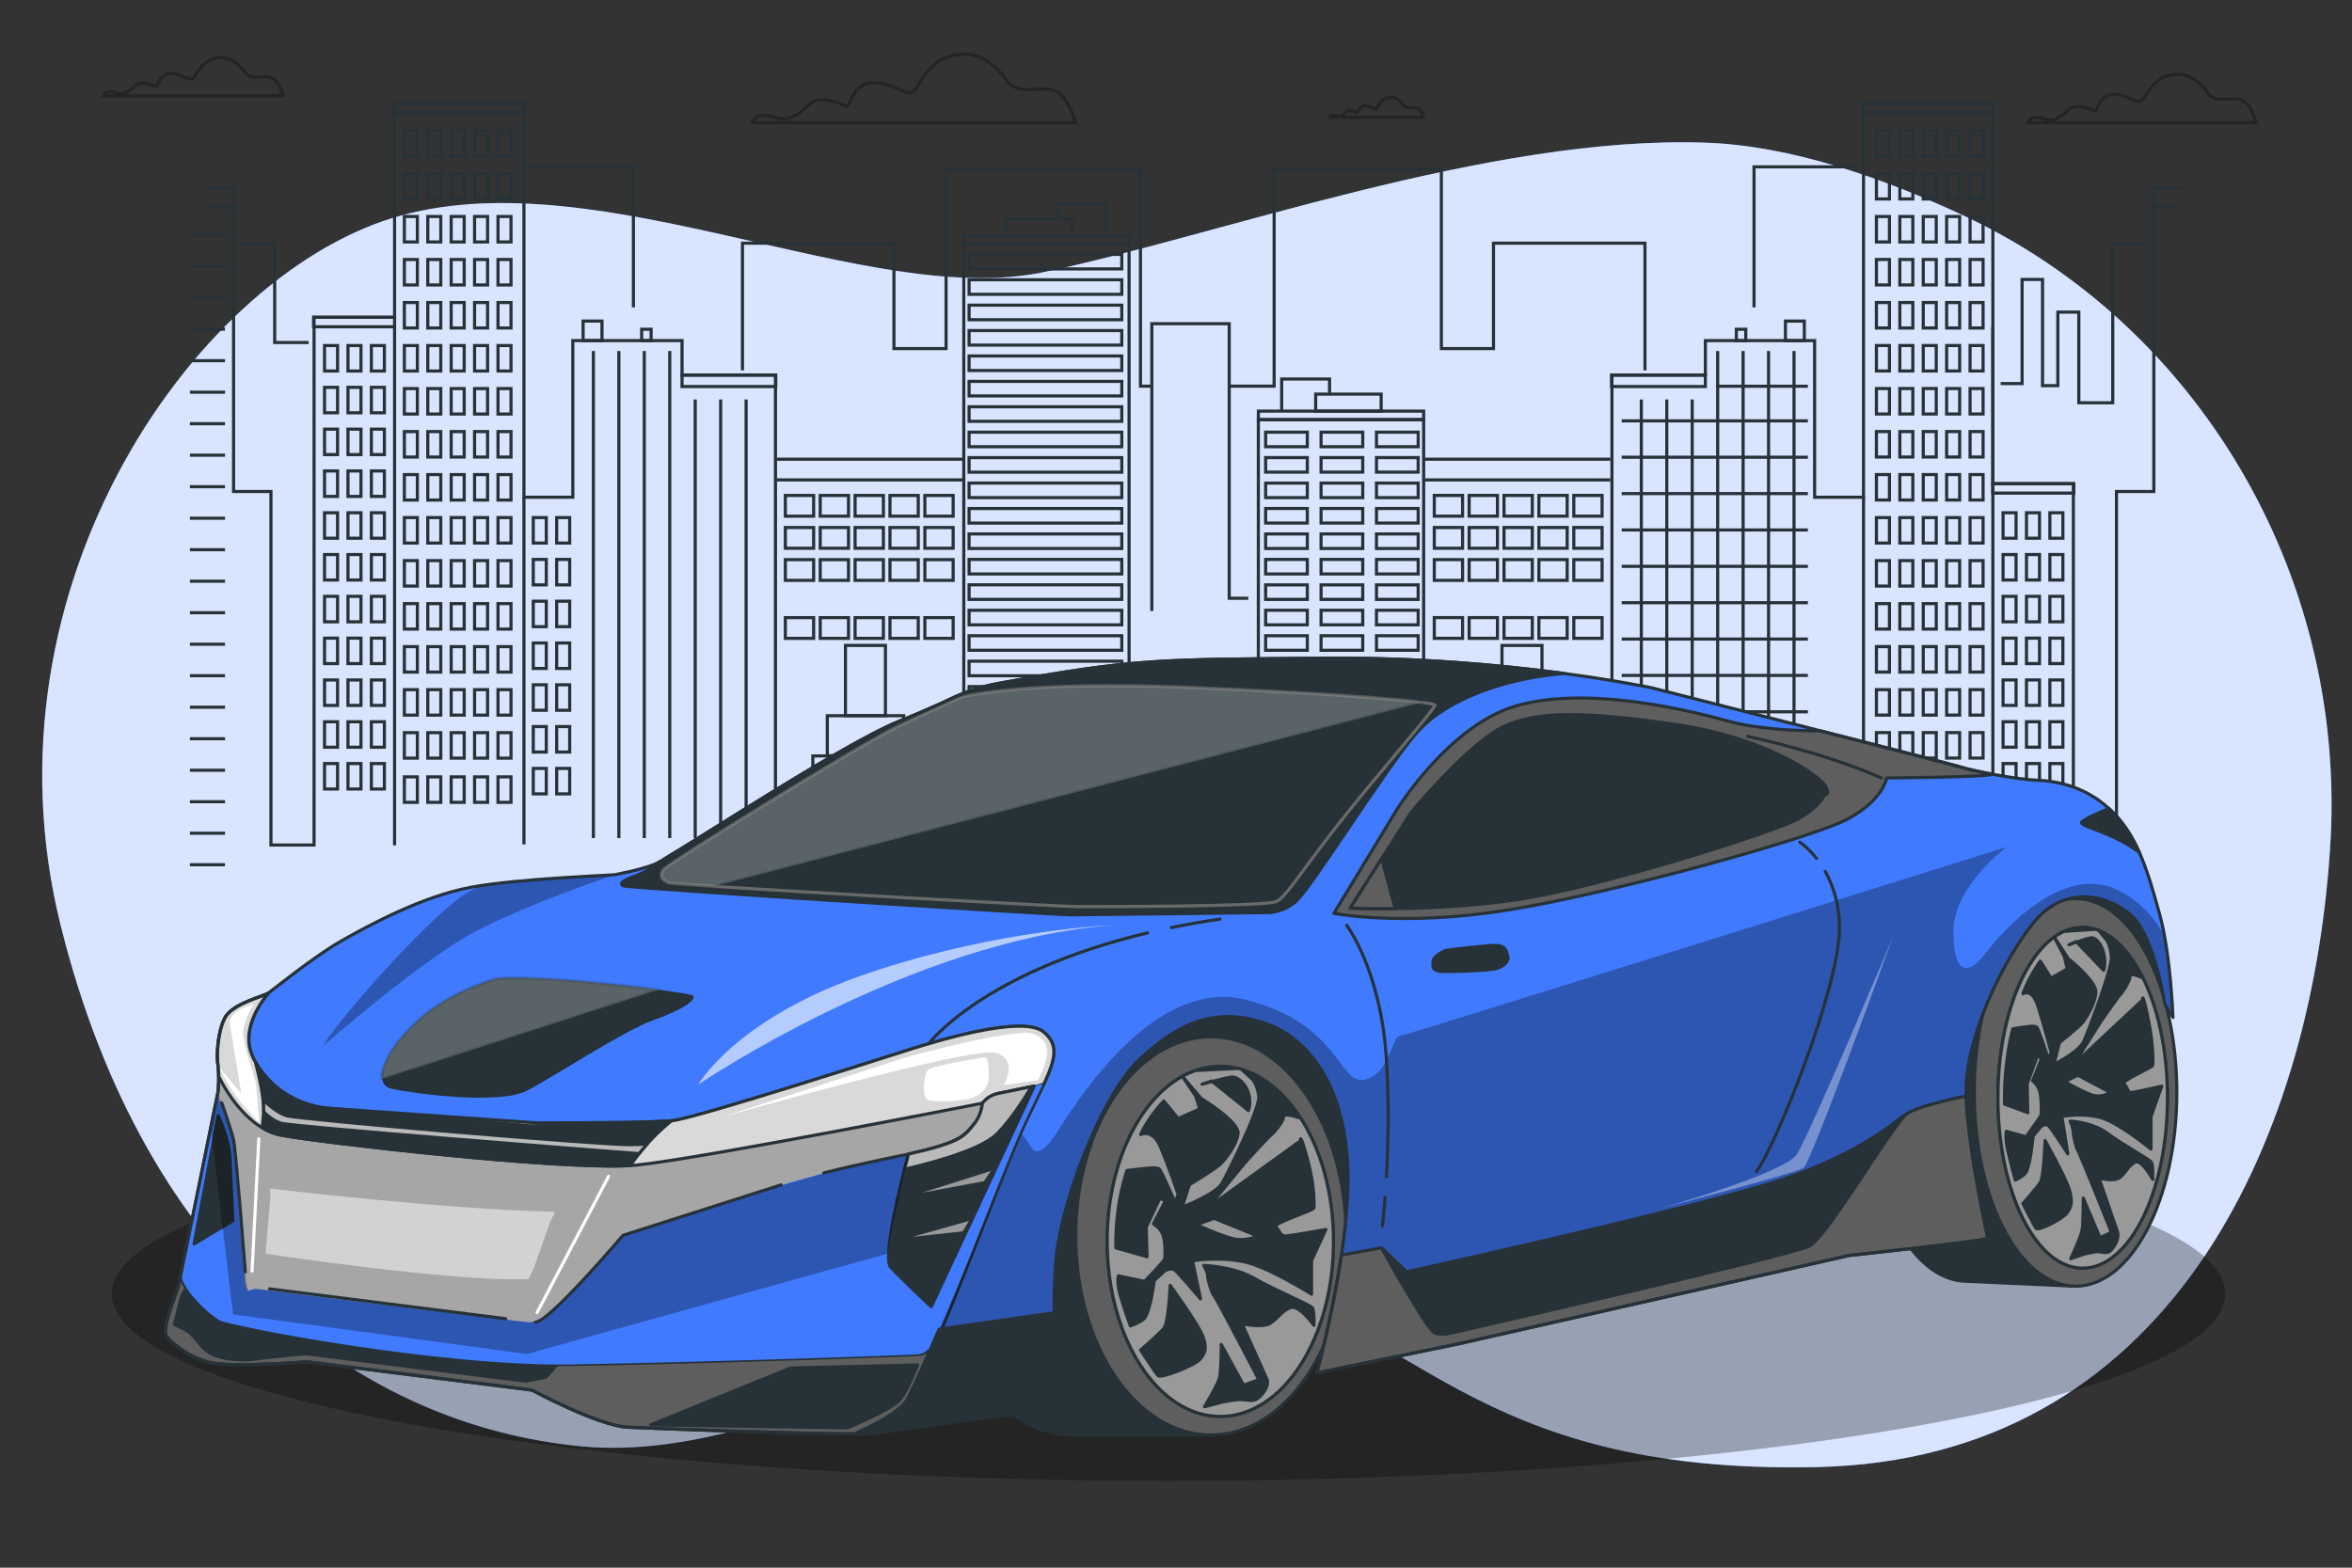 <svg xmlns="http://www.w3.org/2000/svg" viewBox="0 0 750 500"><rect x="0" y="0" width="750" height="500" fill="#333333" stroke="none"/><g id="freepik--background-simple--inject-399"><g><path d="M743.21,267.27c4.32-85.15-42.89-163.78-116.97-198.47-25.88-12.12-55.27-22.33-82.16-23.29-69.18-2.48-155.66,29.76-211.48,41.33-55.82,11.57-139.94-35.55-204.4-18.19C63.75,86.01-7.72,186.43,19.35,295.15c27.08,108.72,96.19,159.54,166.15,166.15,69.97,6.61,150.98-60.17,208-50.75,57.03,9.42,74.32,59.84,185.95,57.36,111.63-2.48,157.23-102.5,163.52-196.74,.09-1.31,.16-2.61,.23-3.91Z" style="fill:#407BFF;"></path><path d="M743.21,267.27c4.32-85.15-42.89-163.78-116.97-198.47-25.88-12.12-55.27-22.33-82.16-23.29-69.18-2.48-155.66,29.76-211.48,41.33-55.82,11.57-139.94-35.55-204.4-18.19C63.75,86.01-7.72,186.43,19.35,295.15c27.08,108.72,96.19,159.54,166.15,166.15,69.97,6.61,150.98-60.17,208-50.75,57.03,9.42,74.32,59.84,185.95,57.36,111.63-2.48,157.23-102.5,163.52-196.74,.09-1.31,.16-2.61,.23-3.91Z" style="fill:#fff; opacity:.8;"></path></g></g><g id="freepik--Floor--inject-399"><ellipse cx="372.65" cy="412.68" rx="337" ry="59.64" style="opacity:.3;"></ellipse></g><g id="freepik--Clouds--inject-399"><path d="M321.11,25.89s-5.59-9.15-14.23-8.64c-8.64,.51-11.69,6.1-14.23,10.17s-3.56,1.53-10.17-.51c-6.61-2.03-9.66,1.53-11.18,5.08-1.53,3.56-1.02,1.02-7.12,0-6.1-1.02-6.26,2.62-10.17,4.58-3.18,1.59-3.87,1.66-7.39,.71-4.39-1.19-5.83-.2-6.84,1.84h103.12s-1.96-8.13-6.53-10.17c-4.58-2.03-10.68,2.03-15.25-3.05Z" style="fill:none; opacity:.3; stroke:#000; stroke-miterlimit:10;"></path><path d="M704.09,29.78s-3.95-6.46-10.05-6.1c-6.1,.36-8.25,4.31-10.05,7.18-1.79,2.87-2.51,1.08-7.18-.36-4.66-1.44-6.82,1.08-7.89,3.59-1.08,2.51-.72,.72-5.02,0s-4.42,1.85-7.18,3.23c-2.25,1.12-2.73,1.17-5.22,.5-3.1-.84-4.11-.14-4.83,1.3h72.79s-1.38-5.74-4.61-7.18-7.54,1.44-10.77-2.15Z" style="fill:none; opacity:.3; stroke:#000; stroke-miterlimit:10;"></path><path d="M78.16,23.19s-3.11-5.09-7.92-4.81c-4.81,.28-6.51,3.4-7.92,5.66-1.41,2.26-1.98,.85-5.66-.28s-5.38,.85-6.22,2.83c-.85,1.98-.57,.57-3.96,0-3.4-.57-3.48,1.46-5.66,2.55-1.77,.89-2.15,.92-4.11,.39-2.44-.66-3.24-.11-3.81,1.02h57.39s-1.09-4.53-3.63-5.66c-2.55-1.13-5.94,1.13-8.49-1.7Z" style="fill:none; opacity:.3; stroke:#000; stroke-miterlimit:10;"></path><path d="M447.57,33.6s-1.62-2.65-4.13-2.51-3.39,1.77-4.13,2.95c-.74,1.18-1.03,.44-2.95-.15-1.92-.59-2.8,.44-3.24,1.47-.44,1.03-.29,.29-2.06,0-1.77-.29-1.81,.76-2.95,1.33-.92,.46-1.12,.48-2.14,.2-1.27-.34-1.69-.06-1.98,.53h29.9s-.57-2.36-1.89-2.95c-1.33-.59-3.1,.59-4.42-.88Z" style="fill:none; opacity:.3; stroke:#000; stroke-miterlimit:10;"></path></g><g id="freepik--City--inject-399"><g><g><polyline points="74.48 66 74.48 156.76 86.4 156.76 86.4 269.51 100.15 269.51 100.15 101.2 125.82 101.2 125.82 33 167.07 33 167.07 158.59 182.66 158.59 182.66 108.63 217.49 108.63 217.49 119.63 247.28 119.63 247.28 268.14 259.2 268.14 259.2 241.1 291.74 241.1 291.74 267.68 307.33 267.68 307.33 77.97 360.04 77.97 360.04 259.43 375.16 259.43" style="fill:none; stroke:#263238; stroke-miterlimit:10;"></polyline><polyline points="66.54 66 74.48 66 74.48 60.05 65.74 60.05" style="fill:none; stroke:#263238; stroke-miterlimit:10;"></polyline><rect x="100" y="101.2" width="25.82" height="3.02" style="fill:none; stroke:#263238; stroke-miterlimit:10;"></rect><rect x="125.7" y="33" width="41.37" height="2.93" style="fill:none; stroke:#263238; stroke-miterlimit:10;"></rect><rect x="185.94" y="102.4" width="6.02" height="6.22" style="fill:none; stroke:#263238; stroke-miterlimit:10;"></rect><rect x="204.61" y="105.01" width="3.01" height="3.61" style="fill:none; stroke:#263238; stroke-miterlimit:10;"></rect><rect x="217.49" y="119.63" width="29.89" height="3.65" style="fill:none; stroke:#263238; stroke-miterlimit:10;"></rect><rect x="307.33" y="75.24" width="52.7" height="2.72" style="fill:none; stroke:#263238; stroke-miterlimit:10;"></rect><rect x="320.87" y="69.82" width="20.88" height="5.42" style="fill:none; stroke:#263238; stroke-miterlimit:10;"></rect><polyline points="337.34 70.02 337.34 65 352.6 65 352.6 75.04" style="fill:none; stroke:#263238; stroke-miterlimit:10;"></polyline><polyline points="236.76 118.13 236.76 77.56 285.06 77.56 285.06 111.18 301.68 111.18 301.68 53.98 363.67 53.98 363.67 123.16 367.62 123.16" style="fill:none; stroke:#263238; stroke-miterlimit:10;"></polyline><polyline points="201.98 98.04 201.98 53.21 169.13 53.21" style="fill:none; stroke:#263238; stroke-miterlimit:10;"></polyline><polyline points="98.41 109.24 87.59 109.24 87.59 77.94 77.16 77.94" style="fill:none; stroke:#263238; stroke-miterlimit:10;"></polyline><g><rect x="128.94" y="41.62" width="4.15" height="8.12" style="fill:none; stroke:#263238; stroke-miterlimit:10;"></rect><rect x="136.41" y="41.62" width="4.15" height="8.12" style="fill:none; stroke:#263238; stroke-miterlimit:10;"></rect><rect x="143.87" y="41.62" width="4.15" height="8.12" style="fill:none; stroke:#263238; stroke-miterlimit:10;"></rect><rect x="151.33" y="41.62" width="4.15" height="8.12" style="fill:none; stroke:#263238; stroke-miterlimit:10;"></rect><rect x="158.8" y="41.62" width="4.15" height="8.12" style="fill:none; stroke:#263238; stroke-miterlimit:10;"></rect></g><g><rect x="128.94" y="55.34" width="4.15" height="8.12" style="fill:none; stroke:#263238; stroke-miterlimit:10;"></rect><rect x="136.41" y="55.34" width="4.15" height="8.12" style="fill:none; stroke:#263238; stroke-miterlimit:10;"></rect><rect x="143.87" y="55.34" width="4.15" height="8.12" style="fill:none; stroke:#263238; stroke-miterlimit:10;"></rect><rect x="151.33" y="55.34" width="4.15" height="8.12" style="fill:none; stroke:#263238; stroke-miterlimit:10;"></rect><rect x="158.8" y="55.34" width="4.15" height="8.12" style="fill:none; stroke:#263238; stroke-miterlimit:10;"></rect></g><g><rect x="128.94" y="69.05" width="4.15" height="8.12" style="fill:none; stroke:#263238; stroke-miterlimit:10;"></rect><rect x="136.41" y="69.05" width="4.15" height="8.12" style="fill:none; stroke:#263238; stroke-miterlimit:10;"></rect><rect x="143.87" y="69.05" width="4.15" height="8.12" style="fill:none; stroke:#263238; stroke-miterlimit:10;"></rect><rect x="151.33" y="69.05" width="4.15" height="8.12" style="fill:none; stroke:#263238; stroke-miterlimit:10;"></rect><rect x="158.8" y="69.05" width="4.15" height="8.12" style="fill:none; stroke:#263238; stroke-miterlimit:10;"></rect></g><g><rect x="128.94" y="82.77" width="4.15" height="8.12" style="fill:none; stroke:#263238; stroke-miterlimit:10;"></rect><rect x="136.41" y="82.77" width="4.15" height="8.12" style="fill:none; stroke:#263238; stroke-miterlimit:10;"></rect><rect x="143.87" y="82.77" width="4.15" height="8.12" style="fill:none; stroke:#263238; stroke-miterlimit:10;"></rect><rect x="151.33" y="82.77" width="4.15" height="8.12" style="fill:none; stroke:#263238; stroke-miterlimit:10;"></rect><rect x="158.8" y="82.77" width="4.15" height="8.12" style="fill:none; stroke:#263238; stroke-miterlimit:10;"></rect></g><g><rect x="128.94" y="96.49" width="4.15" height="8.12" style="fill:none; stroke:#263238; stroke-miterlimit:10;"></rect><rect x="136.41" y="96.49" width="4.15" height="8.12" style="fill:none; stroke:#263238; stroke-miterlimit:10;"></rect><rect x="143.87" y="96.49" width="4.15" height="8.12" style="fill:none; stroke:#263238; stroke-miterlimit:10;"></rect><rect x="151.33" y="96.49" width="4.15" height="8.12" style="fill:none; stroke:#263238; stroke-miterlimit:10;"></rect><rect x="158.8" y="96.49" width="4.15" height="8.12" style="fill:none; stroke:#263238; stroke-miterlimit:10;"></rect></g><g><rect x="128.94" y="110.21" width="4.15" height="8.12" style="fill:none; stroke:#263238; stroke-miterlimit:10;"></rect><rect x="136.41" y="110.21" width="4.15" height="8.12" style="fill:none; stroke:#263238; stroke-miterlimit:10;"></rect><rect x="143.87" y="110.21" width="4.15" height="8.12" style="fill:none; stroke:#263238; stroke-miterlimit:10;"></rect><rect x="151.33" y="110.21" width="4.15" height="8.12" style="fill:none; stroke:#263238; stroke-miterlimit:10;"></rect><rect x="158.8" y="110.21" width="4.15" height="8.12" style="fill:none; stroke:#263238; stroke-miterlimit:10;"></rect></g><g><g><rect x="103.49" y="110.21" width="4.15" height="8.12" style="fill:none; stroke:#263238; stroke-miterlimit:10;"></rect><rect x="110.96" y="110.21" width="4.15" height="8.12" style="fill:none; stroke:#263238; stroke-miterlimit:10;"></rect><rect x="118.42" y="110.21" width="4.15" height="8.12" style="fill:none; stroke:#263238; stroke-miterlimit:10;"></rect></g><g><rect x="103.49" y="123.54" width="4.15" height="8.12" style="fill:none; stroke:#263238; stroke-miterlimit:10;"></rect><rect x="110.96" y="123.54" width="4.15" height="8.12" style="fill:none; stroke:#263238; stroke-miterlimit:10;"></rect><rect x="118.42" y="123.54" width="4.15" height="8.12" style="fill:none; stroke:#263238; stroke-miterlimit:10;"></rect></g><g><rect x="103.49" y="136.87" width="4.15" height="8.12" style="fill:none; stroke:#263238; stroke-miterlimit:10;"></rect><rect x="110.96" y="136.87" width="4.15" height="8.12" style="fill:none; stroke:#263238; stroke-miterlimit:10;"></rect><rect x="118.42" y="136.87" width="4.15" height="8.12" style="fill:none; stroke:#263238; stroke-miterlimit:10;"></rect></g><g><rect x="103.49" y="150.21" width="4.15" height="8.12" style="fill:none; stroke:#263238; stroke-miterlimit:10;"></rect><rect x="110.96" y="150.21" width="4.15" height="8.12" style="fill:none; stroke:#263238; stroke-miterlimit:10;"></rect><rect x="118.42" y="150.21" width="4.15" height="8.12" style="fill:none; stroke:#263238; stroke-miterlimit:10;"></rect></g><g><rect x="103.49" y="163.54" width="4.15" height="8.12" style="fill:none; stroke:#263238; stroke-miterlimit:10;"></rect><rect x="110.96" y="163.54" width="4.15" height="8.12" style="fill:none; stroke:#263238; stroke-miterlimit:10;"></rect><rect x="118.42" y="163.54" width="4.15" height="8.12" style="fill:none; stroke:#263238; stroke-miterlimit:10;"></rect></g><g><rect x="103.49" y="176.87" width="4.15" height="8.12" style="fill:none; stroke:#263238; stroke-miterlimit:10;"></rect><rect x="110.96" y="176.87" width="4.15" height="8.12" style="fill:none; stroke:#263238; stroke-miterlimit:10;"></rect><rect x="118.42" y="176.87" width="4.15" height="8.12" style="fill:none; stroke:#263238; stroke-miterlimit:10;"></rect></g><g><rect x="103.49" y="190.2" width="4.15" height="8.12" style="fill:none; stroke:#263238; stroke-miterlimit:10;"></rect><rect x="110.96" y="190.2" width="4.15" height="8.12" style="fill:none; stroke:#263238; stroke-miterlimit:10;"></rect><rect x="118.42" y="190.2" width="4.15" height="8.12" style="fill:none; stroke:#263238; stroke-miterlimit:10;"></rect></g><g><rect x="103.49" y="203.53" width="4.15" height="8.12" style="fill:none; stroke:#263238; stroke-miterlimit:10;"></rect><rect x="110.96" y="203.53" width="4.15" height="8.12" style="fill:none; stroke:#263238; stroke-miterlimit:10;"></rect><rect x="118.42" y="203.53" width="4.15" height="8.12" style="fill:none; stroke:#263238; stroke-miterlimit:10;"></rect></g><g><rect x="103.49" y="216.87" width="4.15" height="8.12" style="fill:none; stroke:#263238; stroke-miterlimit:10;"></rect><rect x="110.96" y="216.87" width="4.15" height="8.12" style="fill:none; stroke:#263238; stroke-miterlimit:10;"></rect><rect x="118.42" y="216.87" width="4.15" height="8.12" style="fill:none; stroke:#263238; stroke-miterlimit:10;"></rect></g><g><rect x="103.49" y="230.2" width="4.15" height="8.12" style="fill:none; stroke:#263238; stroke-miterlimit:10;"></rect><rect x="110.96" y="230.2" width="4.15" height="8.12" style="fill:none; stroke:#263238; stroke-miterlimit:10;"></rect><rect x="118.42" y="230.2" width="4.15" height="8.12" style="fill:none; stroke:#263238; stroke-miterlimit:10;"></rect></g><g><rect x="103.49" y="243.53" width="4.15" height="8.12" style="fill:none; stroke:#263238; stroke-miterlimit:10;"></rect><rect x="110.96" y="243.53" width="4.15" height="8.12" style="fill:none; stroke:#263238; stroke-miterlimit:10;"></rect><rect x="118.42" y="243.53" width="4.15" height="8.12" style="fill:none; stroke:#263238; stroke-miterlimit:10;"></rect></g></g><g><g><rect x="170.05" y="165.08" width="4.15" height="8.12" style="fill:none; stroke:#263238; stroke-miterlimit:10;"></rect><rect x="177.51" y="165.08" width="4.15" height="8.12" style="fill:none; stroke:#263238; stroke-miterlimit:10;"></rect></g><g><rect x="170.05" y="178.42" width="4.15" height="8.12" style="fill:none; stroke:#263238; stroke-miterlimit:10;"></rect><rect x="177.51" y="178.42" width="4.15" height="8.12" style="fill:none; stroke:#263238; stroke-miterlimit:10;"></rect></g><g><rect x="170.05" y="191.75" width="4.15" height="8.12" style="fill:none; stroke:#263238; stroke-miterlimit:10;"></rect><rect x="177.51" y="191.75" width="4.15" height="8.12" style="fill:none; stroke:#263238; stroke-miterlimit:10;"></rect></g><g><rect x="170.05" y="205.08" width="4.15" height="8.12" style="fill:none; stroke:#263238; stroke-miterlimit:10;"></rect><rect x="177.51" y="205.08" width="4.15" height="8.12" style="fill:none; stroke:#263238; stroke-miterlimit:10;"></rect></g><g><rect x="170.05" y="218.41" width="4.15" height="8.12" style="fill:none; stroke:#263238; stroke-miterlimit:10;"></rect><rect x="177.51" y="218.41" width="4.15" height="8.12" style="fill:none; stroke:#263238; stroke-miterlimit:10;"></rect></g><g><rect x="170.05" y="231.74" width="4.15" height="8.12" style="fill:none; stroke:#263238; stroke-miterlimit:10;"></rect><rect x="177.51" y="231.74" width="4.15" height="8.12" style="fill:none; stroke:#263238; stroke-miterlimit:10;"></rect></g><g><rect x="170.05" y="245.08" width="4.15" height="8.12" style="fill:none; stroke:#263238; stroke-miterlimit:10;"></rect><rect x="177.51" y="245.08" width="4.15" height="8.12" style="fill:none; stroke:#263238; stroke-miterlimit:10;"></rect></g></g><g><rect x="128.94" y="123.93" width="4.15" height="8.12" style="fill:none; stroke:#263238; stroke-miterlimit:10;"></rect><rect x="136.41" y="123.93" width="4.15" height="8.12" style="fill:none; stroke:#263238; stroke-miterlimit:10;"></rect><rect x="143.87" y="123.93" width="4.15" height="8.12" style="fill:none; stroke:#263238; stroke-miterlimit:10;"></rect><rect x="151.33" y="123.93" width="4.15" height="8.12" style="fill:none; stroke:#263238; stroke-miterlimit:10;"></rect><rect x="158.8" y="123.93" width="4.15" height="8.12" style="fill:none; stroke:#263238; stroke-miterlimit:10;"></rect></g><g><rect x="128.94" y="137.65" width="4.15" height="8.12" style="fill:none; stroke:#263238; stroke-miterlimit:10;"></rect><rect x="136.41" y="137.65" width="4.15" height="8.12" style="fill:none; stroke:#263238; stroke-miterlimit:10;"></rect><rect x="143.87" y="137.65" width="4.15" height="8.12" style="fill:none; stroke:#263238; stroke-miterlimit:10;"></rect><rect x="151.33" y="137.65" width="4.15" height="8.12" style="fill:none; stroke:#263238; stroke-miterlimit:10;"></rect><rect x="158.8" y="137.65" width="4.15" height="8.12" style="fill:none; stroke:#263238; stroke-miterlimit:10;"></rect></g><g><rect x="128.94" y="151.37" width="4.15" height="8.12" style="fill:none; stroke:#263238; stroke-miterlimit:10;"></rect><rect x="136.41" y="151.37" width="4.15" height="8.12" style="fill:none; stroke:#263238; stroke-miterlimit:10;"></rect><rect x="143.87" y="151.37" width="4.15" height="8.12" style="fill:none; stroke:#263238; stroke-miterlimit:10;"></rect><rect x="151.33" y="151.37" width="4.15" height="8.12" style="fill:none; stroke:#263238; stroke-miterlimit:10;"></rect><rect x="158.8" y="151.37" width="4.15" height="8.12" style="fill:none; stroke:#263238; stroke-miterlimit:10;"></rect></g><g><rect x="128.94" y="165.08" width="4.15" height="8.12" style="fill:none; stroke:#263238; stroke-miterlimit:10;"></rect><rect x="136.41" y="165.08" width="4.15" height="8.12" style="fill:none; stroke:#263238; stroke-miterlimit:10;"></rect><rect x="143.87" y="165.08" width="4.15" height="8.12" style="fill:none; stroke:#263238; stroke-miterlimit:10;"></rect><rect x="151.33" y="165.08" width="4.15" height="8.12" style="fill:none; stroke:#263238; stroke-miterlimit:10;"></rect><rect x="158.8" y="165.08" width="4.15" height="8.12" style="fill:none; stroke:#263238; stroke-miterlimit:10;"></rect></g><g><rect x="128.94" y="178.8" width="4.15" height="8.12" style="fill:none; stroke:#263238; stroke-miterlimit:10;"></rect><rect x="136.41" y="178.8" width="4.15" height="8.12" style="fill:none; stroke:#263238; stroke-miterlimit:10;"></rect><rect x="143.87" y="178.8" width="4.15" height="8.12" style="fill:none; stroke:#263238; stroke-miterlimit:10;"></rect><rect x="151.33" y="178.8" width="4.15" height="8.12" style="fill:none; stroke:#263238; stroke-miterlimit:10;"></rect><rect x="158.8" y="178.8" width="4.15" height="8.12" style="fill:none; stroke:#263238; stroke-miterlimit:10;"></rect></g><g><rect x="128.94" y="192.52" width="4.15" height="8.12" style="fill:none; stroke:#263238; stroke-miterlimit:10;"></rect><rect x="136.41" y="192.52" width="4.15" height="8.12" style="fill:none; stroke:#263238; stroke-miterlimit:10;"></rect><rect x="143.87" y="192.52" width="4.15" height="8.12" style="fill:none; stroke:#263238; stroke-miterlimit:10;"></rect><rect x="151.33" y="192.52" width="4.15" height="8.12" style="fill:none; stroke:#263238; stroke-miterlimit:10;"></rect><rect x="158.8" y="192.52" width="4.15" height="8.12" style="fill:none; stroke:#263238; stroke-miterlimit:10;"></rect></g><g><rect x="128.94" y="206.24" width="4.15" height="8.12" style="fill:none; stroke:#263238; stroke-miterlimit:10;"></rect><rect x="136.41" y="206.24" width="4.15" height="8.12" style="fill:none; stroke:#263238; stroke-miterlimit:10;"></rect><rect x="143.87" y="206.24" width="4.15" height="8.12" style="fill:none; stroke:#263238; stroke-miterlimit:10;"></rect><rect x="151.33" y="206.24" width="4.15" height="8.12" style="fill:none; stroke:#263238; stroke-miterlimit:10;"></rect><rect x="158.8" y="206.24" width="4.15" height="8.12" style="fill:none; stroke:#263238; stroke-miterlimit:10;"></rect></g><g><rect x="128.94" y="219.96" width="4.15" height="8.12" style="fill:none; stroke:#263238; stroke-miterlimit:10;"></rect><rect x="136.41" y="219.96" width="4.15" height="8.12" style="fill:none; stroke:#263238; stroke-miterlimit:10;"></rect><rect x="143.87" y="219.96" width="4.15" height="8.12" style="fill:none; stroke:#263238; stroke-miterlimit:10;"></rect><rect x="151.33" y="219.96" width="4.15" height="8.12" style="fill:none; stroke:#263238; stroke-miterlimit:10;"></rect><rect x="158.8" y="219.96" width="4.15" height="8.12" style="fill:none; stroke:#263238; stroke-miterlimit:10;"></rect></g><g><rect x="128.94" y="233.68" width="4.15" height="8.12" style="fill:none; stroke:#263238; stroke-miterlimit:10;"></rect><rect x="136.41" y="233.68" width="4.15" height="8.12" style="fill:none; stroke:#263238; stroke-miterlimit:10;"></rect><rect x="143.87" y="233.68" width="4.15" height="8.12" style="fill:none; stroke:#263238; stroke-miterlimit:10;"></rect><rect x="151.33" y="233.68" width="4.15" height="8.12" style="fill:none; stroke:#263238; stroke-miterlimit:10;"></rect><rect x="158.8" y="233.68" width="4.15" height="8.12" style="fill:none; stroke:#263238; stroke-miterlimit:10;"></rect></g><g><rect x="128.94" y="247.78" width="4.15" height="8.12" style="fill:none; stroke:#263238; stroke-miterlimit:10;"></rect><rect x="136.41" y="247.78" width="4.15" height="8.12" style="fill:none; stroke:#263238; stroke-miterlimit:10;"></rect><rect x="143.87" y="247.78" width="4.15" height="8.12" style="fill:none; stroke:#263238; stroke-miterlimit:10;"></rect><rect x="151.33" y="247.78" width="4.15" height="8.12" style="fill:none; stroke:#263238; stroke-miterlimit:10;"></rect><rect x="158.8" y="247.78" width="4.15" height="8.12" style="fill:none; stroke:#263238; stroke-miterlimit:10;"></rect></g><line x1="125.82" y1="104.22" x2="125.82" y2="269.61" style="fill:none; stroke:#263238; stroke-miterlimit:10;"></line><line x1="189.22" y1="111.95" x2="189.22" y2="267.3" style="fill:none; stroke:#263238; stroke-miterlimit:10;"></line><line x1="197.34" y1="111.95" x2="197.34" y2="267.3" style="fill:none; stroke:#263238; stroke-miterlimit:10;"></line><line x1="205.45" y1="111.95" x2="205.45" y2="267.3" style="fill:none; stroke:#263238; stroke-miterlimit:10;"></line><line x1="213.57" y1="111.95" x2="213.57" y2="267.3" style="fill:none; stroke:#263238; stroke-miterlimit:10;"></line><line x1="221.69" y1="127.41" x2="221.69" y2="267.3" style="fill:none; stroke:#263238; stroke-miterlimit:10;"></line><line x1="229.8" y1="127.41" x2="229.8" y2="267.3" style="fill:none; stroke:#263238; stroke-miterlimit:10;"></line><line x1="237.92" y1="127.41" x2="237.92" y2="267.3" style="fill:none; stroke:#263238; stroke-miterlimit:10;"></line><line x1="60.56" y1="74.85" x2="71.75" y2="74.85" style="fill:none; stroke:#263238; stroke-miterlimit:10;"></line><line x1="60.56" y1="84.9" x2="71.75" y2="84.9" style="fill:none; stroke:#263238; stroke-miterlimit:10;"></line><line x1="60.56" y1="94.95" x2="71.75" y2="94.95" style="fill:none; stroke:#263238; stroke-miterlimit:10;"></line><line x1="60.56" y1="104.99" x2="71.75" y2="104.99" style="fill:none; stroke:#263238; stroke-miterlimit:10;"></line><line x1="60.56" y1="115.04" x2="71.75" y2="115.04" style="fill:none; stroke:#263238; stroke-miterlimit:10;"></line><line x1="60.56" y1="125.09" x2="71.75" y2="125.09" style="fill:none; stroke:#263238; stroke-miterlimit:10;"></line><line x1="60.56" y1="135.14" x2="71.75" y2="135.14" style="fill:none; stroke:#263238; stroke-miterlimit:10;"></line><line x1="60.56" y1="145.18" x2="71.75" y2="145.18" style="fill:none; stroke:#263238; stroke-miterlimit:10;"></line><line x1="60.56" y1="155.23" x2="71.75" y2="155.23" style="fill:none; stroke:#263238; stroke-miterlimit:10;"></line><line x1="60.56" y1="165.28" x2="71.75" y2="165.28" style="fill:none; stroke:#263238; stroke-miterlimit:10;"></line><line x1="60.56" y1="175.32" x2="71.75" y2="175.32" style="fill:none; stroke:#263238; stroke-miterlimit:10;"></line><line x1="60.56" y1="185.37" x2="71.75" y2="185.37" style="fill:none; stroke:#263238; stroke-miterlimit:10;"></line><line x1="60.56" y1="195.42" x2="71.75" y2="195.42" style="fill:none; stroke:#263238; stroke-miterlimit:10;"></line><line x1="60.56" y1="205.47" x2="71.75" y2="205.47" style="fill:none; stroke:#263238; stroke-miterlimit:10;"></line><line x1="60.56" y1="215.51" x2="71.75" y2="215.51" style="fill:none; stroke:#263238; stroke-miterlimit:10;"></line><line x1="60.56" y1="225.56" x2="71.75" y2="225.56" style="fill:none; stroke:#263238; stroke-miterlimit:10;"></line><line x1="60.56" y1="235.61" x2="71.75" y2="235.61" style="fill:none; stroke:#263238; stroke-miterlimit:10;"></line><line x1="60.56" y1="245.66" x2="71.75" y2="245.66" style="fill:none; stroke:#263238; stroke-miterlimit:10;"></line><line x1="60.56" y1="255.7" x2="71.75" y2="255.7" style="fill:none; stroke:#263238; stroke-miterlimit:10;"></line><line x1="60.56" y1="265.75" x2="71.75" y2="265.75" style="fill:none; stroke:#263238; stroke-miterlimit:10;"></line><line x1="60.56" y1="275.8" x2="71.75" y2="275.8" style="fill:none; stroke:#263238; stroke-miterlimit:10;"></line><rect x="309.02" y="137.84" width="48.69" height="4.64" style="fill:none; stroke:#263238; stroke-miterlimit:10;"></rect><rect x="309.02" y="129.74" width="48.69" height="4.64" style="fill:none; stroke:#263238; stroke-miterlimit:10;"></rect><rect x="309.02" y="121.64" width="48.69" height="4.64" style="fill:none; stroke:#263238; stroke-miterlimit:10;"></rect><rect x="309.02" y="113.53" width="48.69" height="4.64" style="fill:none; stroke:#263238; stroke-miterlimit:10;"></rect><rect x="309.02" y="105.43" width="48.69" height="4.64" style="fill:none; stroke:#263238; stroke-miterlimit:10;"></rect><rect x="309.02" y="97.33" width="48.69" height="4.64" style="fill:none; stroke:#263238; stroke-miterlimit:10;"></rect><rect x="309.02" y="89.23" width="48.69" height="4.64" style="fill:none; stroke:#263238; stroke-miterlimit:10;"></rect><rect x="309.02" y="81.13" width="48.69" height="4.64" style="fill:none; stroke:#263238; stroke-miterlimit:10;"></rect><rect x="309.02" y="145.96" width="48.69" height="4.64" style="fill:none; stroke:#263238; stroke-miterlimit:10;"></rect><rect x="309.02" y="154.07" width="48.69" height="4.64" style="fill:none; stroke:#263238; stroke-miterlimit:10;"></rect><rect x="309.02" y="162.19" width="48.69" height="4.64" style="fill:none; stroke:#263238; stroke-miterlimit:10;"></rect><rect x="309.02" y="170.3" width="48.69" height="4.64" style="fill:none; stroke:#263238; stroke-miterlimit:10;"></rect><rect x="309.02" y="178.42" width="48.69" height="4.64" style="fill:none; stroke:#263238; stroke-miterlimit:10;"></rect><rect x="309.02" y="186.53" width="48.69" height="4.64" style="fill:none; stroke:#263238; stroke-miterlimit:10;"></rect><rect x="309.02" y="194.65" width="48.69" height="4.64" style="fill:none; stroke:#263238; stroke-miterlimit:10;"></rect><rect x="309.02" y="202.76" width="48.69" height="4.64" style="fill:none; stroke:#263238; stroke-miterlimit:10;"></rect><rect x="309.02" y="210.88" width="48.69" height="4.64" style="fill:none; stroke:#263238; stroke-miterlimit:10;"></rect><rect x="309.02" y="218.99" width="48.69" height="4.64" style="fill:none; stroke:#263238; stroke-miterlimit:10;"></rect><rect x="309.02" y="227.11" width="48.69" height="4.64" style="fill:none; stroke:#263238; stroke-miterlimit:10;"></rect><rect x="309.02" y="235.22" width="48.69" height="4.64" style="fill:none; stroke:#263238; stroke-miterlimit:10;"></rect><rect x="309.02" y="243.34" width="48.69" height="4.64" style="fill:none; stroke:#263238; stroke-miterlimit:10;"></rect><rect x="309.02" y="251.45" width="48.69" height="4.64" style="fill:none; stroke:#263238; stroke-miterlimit:10;"></rect><rect x="309.02" y="259.57" width="48.69" height="4.64" style="fill:none; stroke:#263238; stroke-miterlimit:10;"></rect><rect x="309.02" y="267.68" width="48.69" height="4.64" style="fill:none; stroke:#263238; stroke-miterlimit:10;"></rect><rect x="263.81" y="228.27" width="24.35" height="12.75" style="fill:none; stroke:#263238; stroke-miterlimit:10;"></rect><rect x="269.6" y="205.85" width="12.75" height="22.41" style="fill:none; stroke:#263238; stroke-miterlimit:10;"></rect><line x1="167.07" y1="158.59" x2="167.07" y2="269.31" style="fill:none; stroke:#263238; stroke-miterlimit:10;"></line><line x1="306.9" y1="146.46" x2="247.79" y2="146.46" style="fill:none; stroke:#263238; stroke-miterlimit:10;"></line><line x1="306.9" y1="153.06" x2="247.79" y2="153.06" style="fill:none; stroke:#263238; stroke-miterlimit:10;"></line><g><rect x="250.43" y="158.02" width="9.02" height="6.61" style="fill:none; stroke:#263238; stroke-miterlimit:10;"></rect><rect x="261.55" y="158.02" width="9.02" height="6.61" style="fill:none; stroke:#263238; stroke-miterlimit:10;"></rect><rect x="272.67" y="158.02" width="9.02" height="6.61" style="fill:none; stroke:#263238; stroke-miterlimit:10;"></rect><rect x="283.79" y="158.02" width="9.02" height="6.61" style="fill:none; stroke:#263238; stroke-miterlimit:10;"></rect><rect x="294.92" y="158.02" width="9.02" height="6.61" style="fill:none; stroke:#263238; stroke-miterlimit:10;"></rect></g><g><rect x="250.43" y="168.25" width="9.02" height="6.61" style="fill:none; stroke:#263238; stroke-miterlimit:10;"></rect><rect x="261.55" y="168.25" width="9.02" height="6.61" style="fill:none; stroke:#263238; stroke-miterlimit:10;"></rect><rect x="272.67" y="168.25" width="9.02" height="6.61" style="fill:none; stroke:#263238; stroke-miterlimit:10;"></rect><rect x="283.79" y="168.25" width="9.02" height="6.61" style="fill:none; stroke:#263238; stroke-miterlimit:10;"></rect><rect x="294.92" y="168.25" width="9.02" height="6.61" style="fill:none; stroke:#263238; stroke-miterlimit:10;"></rect></g><g><rect x="250.43" y="178.49" width="9.02" height="6.61" style="fill:none; stroke:#263238; stroke-miterlimit:10;"></rect><rect x="261.55" y="178.49" width="9.02" height="6.61" style="fill:none; stroke:#263238; stroke-miterlimit:10;"></rect><rect x="272.67" y="178.49" width="9.02" height="6.61" style="fill:none; stroke:#263238; stroke-miterlimit:10;"></rect><rect x="283.79" y="178.49" width="9.02" height="6.61" style="fill:none; stroke:#263238; stroke-miterlimit:10;"></rect><rect x="294.92" y="178.49" width="9.02" height="6.61" style="fill:none; stroke:#263238; stroke-miterlimit:10;"></rect></g><g><rect x="250.43" y="196.99" width="9.02" height="6.61" style="fill:none; stroke:#263238; stroke-miterlimit:10;"></rect><rect x="261.55" y="196.99" width="9.02" height="6.61" style="fill:none; stroke:#263238; stroke-miterlimit:10;"></rect><rect x="272.67" y="196.99" width="9.02" height="6.61" style="fill:none; stroke:#263238; stroke-miterlimit:10;"></rect><rect x="283.79" y="196.99" width="9.02" height="6.61" style="fill:none; stroke:#263238; stroke-miterlimit:10;"></rect><rect x="294.92" y="196.99" width="9.02" height="6.61" style="fill:none; stroke:#263238; stroke-miterlimit:10;"></rect></g></g><g><polyline points="686.81 66 686.81 156.76 674.9 156.76 674.9 269.51 661.15 269.51 661.15 154.26 635.48 154.26 635.48 33 594.23 33 594.23 158.59 578.64 158.59 578.64 108.63 543.81 108.63 543.81 119.63 514.01 119.63 514.01 268.14 502.1 268.14 502.1 241.1 469.55 241.1 469.55 267.68 453.97 267.68 453.97 133.84 401.26 133.84 401.26 259.43 386.13 259.43" style="fill:none; stroke:#263238; stroke-miterlimit:10;"></polyline><polyline points="694.76 66 686.81 66 686.81 60.05 695.56 60.05" style="fill:none; stroke:#263238; stroke-miterlimit:10;"></polyline><rect x="635.48" y="154.26" width="25.82" height="3.02" transform="translate(1296.78 311.53) rotate(180)" style="fill:none; stroke:#263238; stroke-miterlimit:10;"></rect><rect x="594.23" y="33" width="41.37" height="2.93" transform="translate(1229.83 68.94) rotate(180)" style="fill:none; stroke:#263238; stroke-miterlimit:10;"></rect><rect x="569.34" y="102.4" width="6.02" height="6.22" transform="translate(1144.7 211.03) rotate(180)" style="fill:none; stroke:#263238; stroke-miterlimit:10;"></rect><rect x="553.67" y="105.01" width="3.01" height="3.61" transform="translate(1110.36 213.64) rotate(180)" style="fill:none; stroke:#263238; stroke-miterlimit:10;"></rect><rect x="513.92" y="119.63" width="29.89" height="3.65" transform="translate(1057.72 242.92) rotate(180)" style="fill:none; stroke:#263238; stroke-miterlimit:10;"></rect><rect x="401.27" y="131.12" width="52.7" height="2.72" transform="translate(855.24 264.96) rotate(180)" style="fill:none; stroke:#263238; stroke-miterlimit:10;"></rect><rect x="419.54" y="125.69" width="20.88" height="5.42" transform="translate(859.96 256.81) rotate(180)" style="fill:none; stroke:#263238; stroke-miterlimit:10;"></rect><polyline points="423.96 125.9 423.96 120.88 408.7 120.88 408.7 130.92" style="fill:none; stroke:#263238; stroke-miterlimit:10;"></polyline><polyline points="524.54 118.13 524.54 77.56 476.24 77.56 476.24 111.18 459.62 111.18 459.62 53.98 406.29 53.98 406.29 123.16 391.97 123.16" style="fill:none; stroke:#263238; stroke-miterlimit:10;"></polyline><polyline points="367.29 194.87 367.29 103.24 391.97 103.24 391.97 190.81 398.06 190.81" style="fill:none; stroke:#263238; stroke-miterlimit:10;"></polyline><polyline points="559.32 98.04 559.32 53.21 592.17 53.21" style="fill:none; stroke:#263238; stroke-miterlimit:10;"></polyline><polyline points="684.14 77.94 673.71 77.94 673.71 128.46 662.89 128.46 662.89 99.55 656.2 99.55 656.2 123 651.32 123 651.32 89.13 644.8 89.13 644.8 122.34 637.96 122.34" style="fill:none; stroke:#263238; stroke-miterlimit:10;"></polyline><g><rect x="628.21" y="41.62" width="4.15" height="8.12" transform="translate(1260.57 91.35) rotate(180)" style="fill:none; stroke:#263238; stroke-miterlimit:10;"></rect><rect x="620.75" y="41.62" width="4.15" height="8.12" transform="translate(1245.64 91.35) rotate(180)" style="fill:none; stroke:#263238; stroke-miterlimit:10;"></rect><rect x="613.28" y="41.62" width="4.15" height="8.12" transform="translate(1230.71 91.35) rotate(180)" style="fill:none; stroke:#263238; stroke-miterlimit:10;"></rect><rect x="605.82" y="41.62" width="4.15" height="8.12" transform="translate(1215.78 91.35) rotate(180)" style="fill:none; stroke:#263238; stroke-miterlimit:10;"></rect><rect x="598.35" y="41.62" width="4.15" height="8.12" transform="translate(1200.85 91.35) rotate(180)" style="fill:none; stroke:#263238; stroke-miterlimit:10;"></rect></g><g><rect x="628.21" y="55.34" width="4.15" height="8.12" transform="translate(1260.57 118.79) rotate(180)" style="fill:none; stroke:#263238; stroke-miterlimit:10;"></rect><rect x="620.75" y="55.34" width="4.15" height="8.12" transform="translate(1245.64 118.79) rotate(180)" style="fill:none; stroke:#263238; stroke-miterlimit:10;"></rect><rect x="613.28" y="55.34" width="4.15" height="8.12" transform="translate(1230.71 118.79) rotate(180)" style="fill:none; stroke:#263238; stroke-miterlimit:10;"></rect><rect x="605.82" y="55.34" width="4.15" height="8.12" transform="translate(1215.78 118.79) rotate(180)" style="fill:none; stroke:#263238; stroke-miterlimit:10;"></rect><rect x="598.35" y="55.34" width="4.15" height="8.12" transform="translate(1200.85 118.79) rotate(180)" style="fill:none; stroke:#263238; stroke-miterlimit:10;"></rect></g><g><rect x="628.21" y="69.05" width="4.15" height="8.12" transform="translate(1260.57 146.22) rotate(180)" style="fill:none; stroke:#263238; stroke-miterlimit:10;"></rect><rect x="620.75" y="69.05" width="4.15" height="8.12" transform="translate(1245.64 146.22) rotate(180)" style="fill:none; stroke:#263238; stroke-miterlimit:10;"></rect><rect x="613.28" y="69.05" width="4.15" height="8.12" transform="translate(1230.71 146.22) rotate(180)" style="fill:none; stroke:#263238; stroke-miterlimit:10;"></rect><rect x="605.82" y="69.05" width="4.15" height="8.12" transform="translate(1215.78 146.22) rotate(180)" style="fill:none; stroke:#263238; stroke-miterlimit:10;"></rect><rect x="598.35" y="69.05" width="4.15" height="8.12" transform="translate(1200.85 146.22) rotate(180)" style="fill:none; stroke:#263238; stroke-miterlimit:10;"></rect></g><g><rect x="628.21" y="82.77" width="4.15" height="8.12" transform="translate(1260.57 173.66) rotate(180)" style="fill:none; stroke:#263238; stroke-miterlimit:10;"></rect><rect x="620.75" y="82.77" width="4.15" height="8.12" transform="translate(1245.64 173.66) rotate(180)" style="fill:none; stroke:#263238; stroke-miterlimit:10;"></rect><rect x="613.28" y="82.77" width="4.15" height="8.12" transform="translate(1230.71 173.66) rotate(180)" style="fill:none; stroke:#263238; stroke-miterlimit:10;"></rect><rect x="605.82" y="82.77" width="4.15" height="8.12" transform="translate(1215.78 173.66) rotate(180)" style="fill:none; stroke:#263238; stroke-miterlimit:10;"></rect><rect x="598.35" y="82.77" width="4.15" height="8.12" transform="translate(1200.85 173.66) rotate(180)" style="fill:none; stroke:#263238; stroke-miterlimit:10;"></rect></g><g><rect x="628.21" y="96.49" width="4.15" height="8.12" transform="translate(1260.57 201.1) rotate(180)" style="fill:none; stroke:#263238; stroke-miterlimit:10;"></rect><rect x="620.75" y="96.49" width="4.15" height="8.12" transform="translate(1245.64 201.1) rotate(180)" style="fill:none; stroke:#263238; stroke-miterlimit:10;"></rect><rect x="613.28" y="96.49" width="4.15" height="8.12" transform="translate(1230.71 201.1) rotate(180)" style="fill:none; stroke:#263238; stroke-miterlimit:10;"></rect><rect x="605.82" y="96.49" width="4.15" height="8.12" transform="translate(1215.78 201.1) rotate(180)" style="fill:none; stroke:#263238; stroke-miterlimit:10;"></rect><rect x="598.35" y="96.49" width="4.15" height="8.12" transform="translate(1200.85 201.1) rotate(180)" style="fill:none; stroke:#263238; stroke-miterlimit:10;"></rect></g><g><rect x="628.21" y="110.21" width="4.15" height="8.12" transform="translate(1260.57 228.53) rotate(180)" style="fill:none; stroke:#263238; stroke-miterlimit:10;"></rect><rect x="620.75" y="110.21" width="4.15" height="8.12" transform="translate(1245.64 228.53) rotate(180)" style="fill:none; stroke:#263238; stroke-miterlimit:10;"></rect><rect x="613.28" y="110.21" width="4.15" height="8.12" transform="translate(1230.71 228.53) rotate(180)" style="fill:none; stroke:#263238; stroke-miterlimit:10;"></rect><rect x="605.82" y="110.21" width="4.15" height="8.12" transform="translate(1215.78 228.53) rotate(180)" style="fill:none; stroke:#263238; stroke-miterlimit:10;"></rect><rect x="598.35" y="110.21" width="4.15" height="8.12" transform="translate(1200.85 228.53) rotate(180)" style="fill:none; stroke:#263238; stroke-miterlimit:10;"></rect></g><g><g><rect x="653.66" y="163.54" width="4.15" height="8.12" transform="translate(1311.47 335.19) rotate(180)" style="fill:none; stroke:#263238; stroke-miterlimit:10;"></rect><rect x="646.19" y="163.54" width="4.15" height="8.12" transform="translate(1296.54 335.19) rotate(180)" style="fill:none; stroke:#263238; stroke-miterlimit:10;"></rect><rect x="638.73" y="163.54" width="4.15" height="8.12" transform="translate(1281.61 335.19) rotate(180)" style="fill:none; stroke:#263238; stroke-miterlimit:10;"></rect></g><g><rect x="653.66" y="176.87" width="4.15" height="8.12" transform="translate(1311.47 361.86) rotate(180)" style="fill:none; stroke:#263238; stroke-miterlimit:10;"></rect><rect x="646.19" y="176.87" width="4.15" height="8.12" transform="translate(1296.54 361.86) rotate(180)" style="fill:none; stroke:#263238; stroke-miterlimit:10;"></rect><rect x="638.73" y="176.87" width="4.15" height="8.12" transform="translate(1281.61 361.86) rotate(180)" style="fill:none; stroke:#263238; stroke-miterlimit:10;"></rect></g><g><rect x="653.66" y="190.2" width="4.15" height="8.12" transform="translate(1311.47 388.52) rotate(180)" style="fill:none; stroke:#263238; stroke-miterlimit:10;"></rect><rect x="646.19" y="190.2" width="4.15" height="8.12" transform="translate(1296.54 388.52) rotate(180)" style="fill:none; stroke:#263238; stroke-miterlimit:10;"></rect><rect x="638.73" y="190.2" width="4.15" height="8.12" transform="translate(1281.61 388.52) rotate(180)" style="fill:none; stroke:#263238; stroke-miterlimit:10;"></rect></g><g><rect x="653.66" y="203.53" width="4.15" height="8.12" transform="translate(1311.47 415.18) rotate(180)" style="fill:none; stroke:#263238; stroke-miterlimit:10;"></rect><rect x="646.19" y="203.53" width="4.15" height="8.12" transform="translate(1296.54 415.18) rotate(180)" style="fill:none; stroke:#263238; stroke-miterlimit:10;"></rect><rect x="638.73" y="203.53" width="4.15" height="8.12" transform="translate(1281.61 415.18) rotate(180)" style="fill:none; stroke:#263238; stroke-miterlimit:10;"></rect></g><g><rect x="653.66" y="216.87" width="4.15" height="8.12" transform="translate(1311.47 441.85) rotate(180)" style="fill:none; stroke:#263238; stroke-miterlimit:10;"></rect><rect x="646.19" y="216.87" width="4.15" height="8.12" transform="translate(1296.54 441.85) rotate(180)" style="fill:none; stroke:#263238; stroke-miterlimit:10;"></rect><rect x="638.73" y="216.87" width="4.15" height="8.12" transform="translate(1281.61 441.85) rotate(180)" style="fill:none; stroke:#263238; stroke-miterlimit:10;"></rect></g><g><rect x="653.66" y="230.2" width="4.15" height="8.12" transform="translate(1311.47 468.51) rotate(180)" style="fill:none; stroke:#263238; stroke-miterlimit:10;"></rect><rect x="646.19" y="230.2" width="4.15" height="8.12" transform="translate(1296.54 468.51) rotate(180)" style="fill:none; stroke:#263238; stroke-miterlimit:10;"></rect><rect x="638.73" y="230.2" width="4.15" height="8.12" transform="translate(1281.61 468.51) rotate(180)" style="fill:none; stroke:#263238; stroke-miterlimit:10;"></rect></g><g><rect x="653.66" y="243.53" width="4.15" height="8.12" transform="translate(1311.47 495.18) rotate(180)" style="fill:none; stroke:#263238; stroke-miterlimit:10;"></rect><rect x="646.19" y="243.53" width="4.15" height="8.12" transform="translate(1296.54 495.18) rotate(180)" style="fill:none; stroke:#263238; stroke-miterlimit:10;"></rect><rect x="638.73" y="243.53" width="4.15" height="8.12" transform="translate(1281.61 495.18) rotate(180)" style="fill:none; stroke:#263238; stroke-miterlimit:10;"></rect></g></g><g><rect x="628.21" y="123.93" width="4.15" height="8.12" transform="translate(1260.57 255.97) rotate(180)" style="fill:none; stroke:#263238; stroke-miterlimit:10;"></rect><rect x="620.75" y="123.93" width="4.15" height="8.12" transform="translate(1245.64 255.97) rotate(180)" style="fill:none; stroke:#263238; stroke-miterlimit:10;"></rect><rect x="613.28" y="123.93" width="4.15" height="8.12" transform="translate(1230.71 255.97) rotate(180)" style="fill:none; stroke:#263238; stroke-miterlimit:10;"></rect><rect x="605.82" y="123.93" width="4.15" height="8.12" transform="translate(1215.78 255.97) rotate(180)" style="fill:none; stroke:#263238; stroke-miterlimit:10;"></rect><rect x="598.35" y="123.93" width="4.15" height="8.12" transform="translate(1200.85 255.97) rotate(180)" style="fill:none; stroke:#263238; stroke-miterlimit:10;"></rect></g><g><rect x="628.21" y="137.65" width="4.15" height="8.12" transform="translate(1260.57 283.41) rotate(180)" style="fill:none; stroke:#263238; stroke-miterlimit:10;"></rect><rect x="620.75" y="137.65" width="4.15" height="8.12" transform="translate(1245.64 283.41) rotate(180)" style="fill:none; stroke:#263238; stroke-miterlimit:10;"></rect><rect x="613.28" y="137.65" width="4.15" height="8.12" transform="translate(1230.71 283.41) rotate(180)" style="fill:none; stroke:#263238; stroke-miterlimit:10;"></rect><rect x="605.82" y="137.65" width="4.15" height="8.12" transform="translate(1215.78 283.41) rotate(180)" style="fill:none; stroke:#263238; stroke-miterlimit:10;"></rect><rect x="598.35" y="137.65" width="4.15" height="8.12" transform="translate(1200.85 283.41) rotate(180)" style="fill:none; stroke:#263238; stroke-miterlimit:10;"></rect></g><g><rect x="628.21" y="151.37" width="4.15" height="8.12" transform="translate(1260.57 310.85) rotate(180)" style="fill:none; stroke:#263238; stroke-miterlimit:10;"></rect><rect x="620.75" y="151.37" width="4.15" height="8.12" transform="translate(1245.64 310.85) rotate(180)" style="fill:none; stroke:#263238; stroke-miterlimit:10;"></rect><rect x="613.28" y="151.37" width="4.15" height="8.12" transform="translate(1230.71 310.85) rotate(180)" style="fill:none; stroke:#263238; stroke-miterlimit:10;"></rect><rect x="605.82" y="151.37" width="4.15" height="8.12" transform="translate(1215.78 310.85) rotate(180)" style="fill:none; stroke:#263238; stroke-miterlimit:10;"></rect><rect x="598.35" y="151.37" width="4.15" height="8.12" transform="translate(1200.85 310.85) rotate(180)" style="fill:none; stroke:#263238; stroke-miterlimit:10;"></rect></g><g><rect x="628.21" y="165.08" width="4.15" height="8.12" transform="translate(1260.57 338.28) rotate(180)" style="fill:none; stroke:#263238; stroke-miterlimit:10;"></rect><rect x="620.75" y="165.08" width="4.15" height="8.12" transform="translate(1245.64 338.28) rotate(180)" style="fill:none; stroke:#263238; stroke-miterlimit:10;"></rect><rect x="613.28" y="165.08" width="4.15" height="8.12" transform="translate(1230.71 338.28) rotate(180)" style="fill:none; stroke:#263238; stroke-miterlimit:10;"></rect><rect x="605.82" y="165.08" width="4.15" height="8.12" transform="translate(1215.78 338.28) rotate(180)" style="fill:none; stroke:#263238; stroke-miterlimit:10;"></rect><rect x="598.35" y="165.08" width="4.15" height="8.12" transform="translate(1200.85 338.28) rotate(180)" style="fill:none; stroke:#263238; stroke-miterlimit:10;"></rect></g><g><rect x="628.21" y="178.8" width="4.15" height="8.12" transform="translate(1260.57 365.72) rotate(180)" style="fill:none; stroke:#263238; stroke-miterlimit:10;"></rect><rect x="620.75" y="178.8" width="4.15" height="8.12" transform="translate(1245.64 365.72) rotate(180)" style="fill:none; stroke:#263238; stroke-miterlimit:10;"></rect><rect x="613.28" y="178.8" width="4.15" height="8.12" transform="translate(1230.71 365.72) rotate(180)" style="fill:none; stroke:#263238; stroke-miterlimit:10;"></rect><rect x="605.82" y="178.8" width="4.15" height="8.12" transform="translate(1215.78 365.72) rotate(180)" style="fill:none; stroke:#263238; stroke-miterlimit:10;"></rect><rect x="598.35" y="178.8" width="4.15" height="8.12" transform="translate(1200.85 365.72) rotate(180)" style="fill:none; stroke:#263238; stroke-miterlimit:10;"></rect></g><g><rect x="628.21" y="192.52" width="4.15" height="8.12" transform="translate(1260.57 393.16) rotate(180)" style="fill:none; stroke:#263238; stroke-miterlimit:10;"></rect><rect x="620.75" y="192.52" width="4.15" height="8.12" transform="translate(1245.64 393.16) rotate(180)" style="fill:none; stroke:#263238; stroke-miterlimit:10;"></rect><rect x="613.28" y="192.52" width="4.15" height="8.12" transform="translate(1230.71 393.16) rotate(180)" style="fill:none; stroke:#263238; stroke-miterlimit:10;"></rect><rect x="605.82" y="192.52" width="4.15" height="8.12" transform="translate(1215.78 393.16) rotate(180)" style="fill:none; stroke:#263238; stroke-miterlimit:10;"></rect><rect x="598.35" y="192.52" width="4.15" height="8.12" transform="translate(1200.85 393.16) rotate(180)" style="fill:none; stroke:#263238; stroke-miterlimit:10;"></rect></g><g><rect x="628.21" y="206.24" width="4.15" height="8.12" transform="translate(1260.57 420.59) rotate(180)" style="fill:none; stroke:#263238; stroke-miterlimit:10;"></rect><rect x="620.75" y="206.24" width="4.15" height="8.12" transform="translate(1245.64 420.59) rotate(180)" style="fill:none; stroke:#263238; stroke-miterlimit:10;"></rect><rect x="613.28" y="206.24" width="4.15" height="8.12" transform="translate(1230.71 420.59) rotate(180)" style="fill:none; stroke:#263238; stroke-miterlimit:10;"></rect><rect x="605.82" y="206.24" width="4.15" height="8.12" transform="translate(1215.78 420.59) rotate(180)" style="fill:none; stroke:#263238; stroke-miterlimit:10;"></rect><rect x="598.35" y="206.24" width="4.15" height="8.12" transform="translate(1200.85 420.59) rotate(180)" style="fill:none; stroke:#263238; stroke-miterlimit:10;"></rect></g><g><rect x="628.21" y="219.96" width="4.15" height="8.12" transform="translate(1260.57 448.03) rotate(180)" style="fill:none; stroke:#263238; stroke-miterlimit:10;"></rect><rect x="620.75" y="219.96" width="4.15" height="8.12" transform="translate(1245.64 448.03) rotate(180)" style="fill:none; stroke:#263238; stroke-miterlimit:10;"></rect><rect x="613.28" y="219.96" width="4.15" height="8.12" transform="translate(1230.71 448.03) rotate(180)" style="fill:none; stroke:#263238; stroke-miterlimit:10;"></rect><rect x="605.82" y="219.96" width="4.15" height="8.12" transform="translate(1215.78 448.03) rotate(180)" style="fill:none; stroke:#263238; stroke-miterlimit:10;"></rect><rect x="598.35" y="219.96" width="4.15" height="8.12" transform="translate(1200.85 448.03) rotate(180)" style="fill:none; stroke:#263238; stroke-miterlimit:10;"></rect></g><g><rect x="628.21" y="233.68" width="4.15" height="8.12" transform="translate(1260.57 475.47) rotate(180)" style="fill:none; stroke:#263238; stroke-miterlimit:10;"></rect><rect x="620.75" y="233.68" width="4.15" height="8.12" transform="translate(1245.64 475.47) rotate(180)" style="fill:none; stroke:#263238; stroke-miterlimit:10;"></rect><rect x="613.28" y="233.68" width="4.15" height="8.12" transform="translate(1230.71 475.47) rotate(180)" style="fill:none; stroke:#263238; stroke-miterlimit:10;"></rect><rect x="605.82" y="233.68" width="4.15" height="8.12" transform="translate(1215.78 475.47) rotate(180)" style="fill:none; stroke:#263238; stroke-miterlimit:10;"></rect><rect x="598.35" y="233.68" width="4.15" height="8.12" transform="translate(1200.85 475.47) rotate(180)" style="fill:none; stroke:#263238; stroke-miterlimit:10;"></rect></g><g><rect x="628.21" y="247.78" width="4.15" height="8.12" transform="translate(1260.57 503.68) rotate(180)" style="fill:none; stroke:#263238; stroke-miterlimit:10;"></rect><rect x="620.75" y="247.78" width="4.15" height="8.12" transform="translate(1245.64 503.68) rotate(180)" style="fill:none; stroke:#263238; stroke-miterlimit:10;"></rect><rect x="613.28" y="247.78" width="4.15" height="8.12" transform="translate(1230.71 503.68) rotate(180)" style="fill:none; stroke:#263238; stroke-miterlimit:10;"></rect><rect x="605.82" y="247.78" width="4.15" height="8.12" transform="translate(1215.78 503.68) rotate(180)" style="fill:none; stroke:#263238; stroke-miterlimit:10;"></rect><rect x="598.35" y="247.78" width="4.15" height="8.12" transform="translate(1200.85 503.68) rotate(180)" style="fill:none; stroke:#263238; stroke-miterlimit:10;"></rect></g><line x1="635.48" y1="104.22" x2="635.48" y2="269.61" style="fill:none; stroke:#263238; stroke-miterlimit:10;"></line><line x1="572.07" y1="111.95" x2="572.07" y2="267.3" style="fill:none; stroke:#263238; stroke-miterlimit:10;"></line><line x1="563.96" y1="111.95" x2="563.96" y2="267.3" style="fill:none; stroke:#263238; stroke-miterlimit:10;"></line><line x1="555.84" y1="111.95" x2="555.84" y2="267.3" style="fill:none; stroke:#263238; stroke-miterlimit:10;"></line><line x1="547.73" y1="111.95" x2="547.73" y2="267.3" style="fill:none; stroke:#263238; stroke-miterlimit:10;"></line><line x1="539.61" y1="127.41" x2="539.61" y2="267.3" style="fill:none; stroke:#263238; stroke-miterlimit:10;"></line><line x1="531.5" y1="127.41" x2="531.5" y2="267.3" style="fill:none; stroke:#263238; stroke-miterlimit:10;"></line><line x1="523.38" y1="127.41" x2="523.38" y2="267.3" style="fill:none; stroke:#263238; stroke-miterlimit:10;"></line><rect x="403.59" y="137.84" width="13.29" height="4.64" transform="translate(820.46 280.32) rotate(180)" style="fill:none; stroke:#263238; stroke-miterlimit:10;"></rect><rect x="403.59" y="145.96" width="13.29" height="4.64" transform="translate(820.46 296.55) rotate(180)" style="fill:none; stroke:#263238; stroke-miterlimit:10;"></rect><rect x="403.59" y="154.07" width="13.29" height="4.64" transform="translate(820.46 312.78) rotate(180)" style="fill:none; stroke:#263238; stroke-miterlimit:10;"></rect><rect x="403.59" y="162.19" width="13.29" height="4.64" transform="translate(820.46 329.01) rotate(180)" style="fill:none; stroke:#263238; stroke-miterlimit:10;"></rect><rect x="403.59" y="170.3" width="13.29" height="4.64" transform="translate(820.46 345.24) rotate(180)" style="fill:none; stroke:#263238; stroke-miterlimit:10;"></rect><rect x="403.59" y="178.42" width="13.29" height="4.64" transform="translate(820.46 361.47) rotate(180)" style="fill:none; stroke:#263238; stroke-miterlimit:10;"></rect><rect x="403.59" y="186.53" width="13.29" height="4.64" transform="translate(820.46 377.7) rotate(180)" style="fill:none; stroke:#263238; stroke-miterlimit:10;"></rect><rect x="403.59" y="194.65" width="13.29" height="4.64" transform="translate(820.46 393.93) rotate(180)" style="fill:none; stroke:#263238; stroke-miterlimit:10;"></rect><rect x="403.59" y="202.76" width="13.29" height="4.64" transform="translate(820.46 410.16) rotate(180)" style="fill:none; stroke:#263238; stroke-miterlimit:10;"></rect><rect x="403.59" y="210.88" width="13.29" height="4.64" transform="translate(820.46 426.39) rotate(180)" style="fill:none; stroke:#263238; stroke-miterlimit:10;"></rect><rect x="403.59" y="218.99" width="13.29" height="4.64" transform="translate(820.46 442.62) rotate(180)" style="fill:none; stroke:#263238; stroke-miterlimit:10;"></rect><rect x="403.59" y="227.11" width="13.29" height="4.64" transform="translate(820.46 458.85) rotate(180)" style="fill:none; stroke:#263238; stroke-miterlimit:10;"></rect><rect x="403.59" y="235.22" width="13.29" height="4.64" transform="translate(820.46 475.08) rotate(180)" style="fill:none; stroke:#263238; stroke-miterlimit:10;"></rect><rect x="403.59" y="243.34" width="13.29" height="4.64" transform="translate(820.46 491.31) rotate(180)" style="fill:none; stroke:#263238; stroke-miterlimit:10;"></rect><rect x="403.59" y="251.45" width="13.29" height="4.64" transform="translate(820.46 507.54) rotate(180)" style="fill:none; stroke:#263238; stroke-miterlimit:10;"></rect><rect x="403.59" y="259.57" width="13.29" height="4.64" transform="translate(820.46 523.77) rotate(180)" style="fill:none; stroke:#263238; stroke-miterlimit:10;"></rect><rect x="403.59" y="267.68" width="13.29" height="4.64" transform="translate(820.46 540) rotate(180)" style="fill:none; stroke:#263238; stroke-miterlimit:10;"></rect><rect x="421.26" y="137.84" width="13.29" height="4.64" transform="translate(855.81 280.32) rotate(180)" style="fill:none; stroke:#263238; stroke-miterlimit:10;"></rect><rect x="421.26" y="145.96" width="13.29" height="4.64" transform="translate(855.81 296.55) rotate(180)" style="fill:none; stroke:#263238; stroke-miterlimit:10;"></rect><rect x="421.26" y="154.07" width="13.29" height="4.64" transform="translate(855.81 312.78) rotate(180)" style="fill:none; stroke:#263238; stroke-miterlimit:10;"></rect><rect x="421.26" y="162.19" width="13.29" height="4.64" transform="translate(855.81 329.01) rotate(180)" style="fill:none; stroke:#263238; stroke-miterlimit:10;"></rect><rect x="421.26" y="170.3" width="13.29" height="4.64" transform="translate(855.81 345.24) rotate(180)" style="fill:none; stroke:#263238; stroke-miterlimit:10;"></rect><rect x="421.26" y="178.42" width="13.29" height="4.64" transform="translate(855.81 361.47) rotate(180)" style="fill:none; stroke:#263238; stroke-miterlimit:10;"></rect><rect x="421.26" y="186.53" width="13.29" height="4.64" transform="translate(855.81 377.7) rotate(180)" style="fill:none; stroke:#263238; stroke-miterlimit:10;"></rect><rect x="421.26" y="194.65" width="13.29" height="4.64" transform="translate(855.81 393.93) rotate(180)" style="fill:none; stroke:#263238; stroke-miterlimit:10;"></rect><rect x="421.26" y="202.76" width="13.29" height="4.64" transform="translate(855.81 410.16) rotate(180)" style="fill:none; stroke:#263238; stroke-miterlimit:10;"></rect><rect x="421.26" y="210.88" width="13.29" height="4.64" transform="translate(855.81 426.39) rotate(180)" style="fill:none; stroke:#263238; stroke-miterlimit:10;"></rect><rect x="421.26" y="218.99" width="13.29" height="4.64" transform="translate(855.81 442.62) rotate(180)" style="fill:none; stroke:#263238; stroke-miterlimit:10;"></rect><rect x="421.26" y="227.11" width="13.29" height="4.64" transform="translate(855.81 458.85) rotate(180)" style="fill:none; stroke:#263238; stroke-miterlimit:10;"></rect><rect x="421.26" y="235.22" width="13.29" height="4.64" transform="translate(855.81 475.08) rotate(180)" style="fill:none; stroke:#263238; stroke-miterlimit:10;"></rect><rect x="421.26" y="243.34" width="13.29" height="4.64" transform="translate(855.81 491.31) rotate(180)" style="fill:none; stroke:#263238; stroke-miterlimit:10;"></rect><rect x="421.26" y="251.45" width="13.29" height="4.64" transform="translate(855.81 507.54) rotate(180)" style="fill:none; stroke:#263238; stroke-miterlimit:10;"></rect><rect x="421.26" y="259.57" width="13.29" height="4.64" transform="translate(855.81 523.77) rotate(180)" style="fill:none; stroke:#263238; stroke-miterlimit:10;"></rect><rect x="421.26" y="267.68" width="13.29" height="4.64" transform="translate(855.81 540) rotate(180)" style="fill:none; stroke:#263238; stroke-miterlimit:10;"></rect><rect x="438.94" y="137.84" width="13.29" height="4.64" transform="translate(891.16 280.32) rotate(180)" style="fill:none; stroke:#263238; stroke-miterlimit:10;"></rect><rect x="438.94" y="145.96" width="13.29" height="4.64" transform="translate(891.16 296.55) rotate(180)" style="fill:none; stroke:#263238; stroke-miterlimit:10;"></rect><rect x="438.94" y="154.07" width="13.29" height="4.64" transform="translate(891.16 312.78) rotate(180)" style="fill:none; stroke:#263238; stroke-miterlimit:10;"></rect><rect x="438.94" y="162.19" width="13.29" height="4.64" transform="translate(891.16 329.01) rotate(180)" style="fill:none; stroke:#263238; stroke-miterlimit:10;"></rect><rect x="438.94" y="170.3" width="13.29" height="4.64" transform="translate(891.16 345.24) rotate(180)" style="fill:none; stroke:#263238; stroke-miterlimit:10;"></rect><rect x="438.94" y="178.42" width="13.29" height="4.64" transform="translate(891.16 361.47) rotate(180)" style="fill:none; stroke:#263238; stroke-miterlimit:10;"></rect><rect x="438.94" y="186.53" width="13.29" height="4.64" transform="translate(891.16 377.7) rotate(180)" style="fill:none; stroke:#263238; stroke-miterlimit:10;"></rect><rect x="438.94" y="194.65" width="13.29" height="4.64" transform="translate(891.16 393.93) rotate(180)" style="fill:none; stroke:#263238; stroke-miterlimit:10;"></rect><rect x="438.94" y="202.76" width="13.29" height="4.64" transform="translate(891.16 410.16) rotate(180)" style="fill:none; stroke:#263238; stroke-miterlimit:10;"></rect><rect x="438.94" y="210.88" width="13.29" height="4.64" transform="translate(891.16 426.39) rotate(180)" style="fill:none; stroke:#263238; stroke-miterlimit:10;"></rect><rect x="438.94" y="218.99" width="13.29" height="4.64" transform="translate(891.16 442.62) rotate(180)" style="fill:none; stroke:#263238; stroke-miterlimit:10;"></rect><rect x="438.94" y="227.11" width="13.29" height="4.64" transform="translate(891.16 458.85) rotate(180)" style="fill:none; stroke:#263238; stroke-miterlimit:10;"></rect><rect x="438.94" y="235.22" width="13.29" height="4.64" transform="translate(891.16 475.08) rotate(180)" style="fill:none; stroke:#263238; stroke-miterlimit:10;"></rect><rect x="438.94" y="243.34" width="13.29" height="4.64" transform="translate(891.16 491.31) rotate(180)" style="fill:none; stroke:#263238; stroke-miterlimit:10;"></rect><rect x="438.94" y="251.45" width="13.29" height="4.64" transform="translate(891.16 507.54) rotate(180)" style="fill:none; stroke:#263238; stroke-miterlimit:10;"></rect><rect x="438.94" y="259.57" width="13.29" height="4.64" transform="translate(891.16 523.77) rotate(180)" style="fill:none; stroke:#263238; stroke-miterlimit:10;"></rect><rect x="438.94" y="267.68" width="13.29" height="4.64" transform="translate(891.16 540) rotate(180)" style="fill:none; stroke:#263238; stroke-miterlimit:10;"></rect><rect x="473.15" y="228.27" width="24.35" height="12.75" transform="translate(970.64 469.28) rotate(180)" style="fill:none; stroke:#263238; stroke-miterlimit:10;"></rect><rect x="478.94" y="205.85" width="12.75" height="22.41" transform="translate(970.64 434.12) rotate(180)" style="fill:none; stroke:#263238; stroke-miterlimit:10;"></rect><line x1="594.23" y1="158.59" x2="594.23" y2="269.31" style="fill:none; stroke:#263238; stroke-miterlimit:10;"></line><line x1="454.39" y1="146.46" x2="513.51" y2="146.46" style="fill:none; stroke:#263238; stroke-miterlimit:10;"></line><line x1="454.39" y1="153.06" x2="513.51" y2="153.06" style="fill:none; stroke:#263238; stroke-miterlimit:10;"></line><g><rect x="501.85" y="158.02" width="9.02" height="6.61" transform="translate(1012.72 322.64) rotate(180)" style="fill:none; stroke:#263238; stroke-miterlimit:10;"></rect><rect x="490.73" y="158.02" width="9.02" height="6.61" transform="translate(990.47 322.64) rotate(180)" style="fill:none; stroke:#263238; stroke-miterlimit:10;"></rect><rect x="479.61" y="158.02" width="9.02" height="6.61" transform="translate(968.23 322.64) rotate(180)" style="fill:none; stroke:#263238; stroke-miterlimit:10;"></rect><rect x="468.49" y="158.02" width="9.02" height="6.61" transform="translate(945.99 322.64) rotate(180)" style="fill:none; stroke:#263238; stroke-miterlimit:10;"></rect><rect x="457.37" y="158.02" width="9.02" height="6.61" transform="translate(923.75 322.64) rotate(180)" style="fill:none; stroke:#263238; stroke-miterlimit:10;"></rect></g><g><rect x="501.85" y="168.25" width="9.02" height="6.61" transform="translate(1012.72 343.11) rotate(180)" style="fill:none; stroke:#263238; stroke-miterlimit:10;"></rect><rect x="490.73" y="168.25" width="9.02" height="6.61" transform="translate(990.47 343.11) rotate(180)" style="fill:none; stroke:#263238; stroke-miterlimit:10;"></rect><rect x="479.61" y="168.25" width="9.02" height="6.61" transform="translate(968.23 343.11) rotate(180)" style="fill:none; stroke:#263238; stroke-miterlimit:10;"></rect><rect x="468.49" y="168.25" width="9.02" height="6.61" transform="translate(945.99 343.11) rotate(180)" style="fill:none; stroke:#263238; stroke-miterlimit:10;"></rect><rect x="457.37" y="168.25" width="9.02" height="6.61" transform="translate(923.75 343.11) rotate(180)" style="fill:none; stroke:#263238; stroke-miterlimit:10;"></rect></g><g><rect x="501.85" y="178.49" width="9.02" height="6.61" transform="translate(1012.72 363.59) rotate(180)" style="fill:none; stroke:#263238; stroke-miterlimit:10;"></rect><rect x="490.73" y="178.49" width="9.02" height="6.61" transform="translate(990.47 363.59) rotate(180)" style="fill:none; stroke:#263238; stroke-miterlimit:10;"></rect><rect x="479.61" y="178.49" width="9.02" height="6.61" transform="translate(968.23 363.59) rotate(180)" style="fill:none; stroke:#263238; stroke-miterlimit:10;"></rect><rect x="468.49" y="178.49" width="9.02" height="6.61" transform="translate(945.99 363.59) rotate(180)" style="fill:none; stroke:#263238; stroke-miterlimit:10;"></rect><rect x="457.37" y="178.49" width="9.02" height="6.61" transform="translate(923.75 363.59) rotate(180)" style="fill:none; stroke:#263238; stroke-miterlimit:10;"></rect></g><g><rect x="501.85" y="196.99" width="9.02" height="6.61" transform="translate(1012.72 400.58) rotate(180)" style="fill:none; stroke:#263238; stroke-miterlimit:10;"></rect><rect x="490.73" y="196.99" width="9.02" height="6.61" transform="translate(990.47 400.58) rotate(180)" style="fill:none; stroke:#263238; stroke-miterlimit:10;"></rect><rect x="479.61" y="196.99" width="9.02" height="6.61" transform="translate(968.23 400.58) rotate(180)" style="fill:none; stroke:#263238; stroke-miterlimit:10;"></rect><rect x="468.49" y="196.99" width="9.02" height="6.61" transform="translate(945.99 400.58) rotate(180)" style="fill:none; stroke:#263238; stroke-miterlimit:10;"></rect><rect x="457.37" y="196.99" width="9.02" height="6.61" transform="translate(923.75 400.58) rotate(180)" style="fill:none; stroke:#263238; stroke-miterlimit:10;"></rect></g><line x1="517.12" y1="134.23" x2="576.49" y2="134.23" style="fill:none; stroke:#263238; stroke-miterlimit:10;"></line><line x1="517.12" y1="145.83" x2="576.49" y2="145.83" style="fill:none; stroke:#263238; stroke-miterlimit:10;"></line><line x1="517.12" y1="157.43" x2="576.49" y2="157.43" style="fill:none; stroke:#263238; stroke-miterlimit:10;"></line><line x1="517.12" y1="169.03" x2="576.49" y2="169.03" style="fill:none; stroke:#263238; stroke-miterlimit:10;"></line><line x1="517.12" y1="180.63" x2="576.49" y2="180.63" style="fill:none; stroke:#263238; stroke-miterlimit:10;"></line><line x1="517.12" y1="192.23" x2="576.49" y2="192.23" style="fill:none; stroke:#263238; stroke-miterlimit:10;"></line><line x1="517.12" y1="203.82" x2="576.49" y2="203.82" style="fill:none; stroke:#263238; stroke-miterlimit:10;"></line><line x1="517.12" y1="215.42" x2="576.49" y2="215.42" style="fill:none; stroke:#263238; stroke-miterlimit:10;"></line><line x1="517.12" y1="227.02" x2="576.49" y2="227.02" style="fill:none; stroke:#263238; stroke-miterlimit:10;"></line><line x1="517.12" y1="238.62" x2="576.49" y2="238.62" style="fill:none; stroke:#263238; stroke-miterlimit:10;"></line><line x1="517.12" y1="250.22" x2="576.49" y2="250.22" style="fill:none; stroke:#263238; stroke-miterlimit:10;"></line><line x1="517.12" y1="261.82" x2="576.49" y2="261.82" style="fill:none; stroke:#263238; stroke-miterlimit:10;"></line><line x1="547.22" y1="123.19" x2="576.49" y2="123.19" style="fill:none; stroke:#263238; stroke-miterlimit:10;"></line></g></g></g><g id="freepik--Car--inject-399"><g><path d="M310.57,438.27l369.4-89.87,10.33-28.16s.47-18.54-7.83-35.84c-8.3-17.3-39.37-12.4-53.59,2.19-14.22,14.58-25.16,26.25-25.16,26.25l-168.74,31.54s-22.31-27.9-48.57-27.9-47.4,35-56.88,63.44c-9.48,28.44-18.96,58.34-18.96,58.34Z" style="fill:#263238; stroke:#263238; stroke-linecap:round; stroke-linejoin:round;"></path><g><path d="M628.88,286.6c-17.83,0-33.86,26.12-33.86,60.26s14.46,61.81,32.29,61.81l34.54,1.56v-123.62h-32.97Z" style="fill:#263238; stroke:#263238; stroke-linecap:round; stroke-linejoin:round;"></path><g><ellipse cx="661.85" cy="348.41" rx="32.29" ry="61.81" style="fill:#5e5e5e; stroke:#263238; stroke-linecap:round; stroke-linejoin:round;"></ellipse><g><ellipse cx="664.1" cy="350.09" rx="27.03" ry="54.36" style="fill:#263238; stroke:#263238; stroke-linecap:round; stroke-linejoin:round;"></ellipse><path d="M658.14,297.07c-1.06,.48-2.1,1.08-3.11,1.8l4.53,6.9s9.16,7.19,8.77,10.91c-.38,3.72-3.05,7.93-4.2,9.42-1.14,1.49-7.44,6.44-7.44,6.44l-1.72,6.94s8.01-3.97,9.54-7.44c1.53-3.47,9.16-23.55,8.77-27.02-.38-3.47-1.34-4.96-1.34-4.96l-2.76-3.36c-.3-.11-.59-.23-.89-.32l-10.17,.68Zm12.68,12.42l-8.64-9.03c-1.34,.46-2.42,.85-2.42,.85l2.29-.99,.13,.14c1.84-.63,4.16-1.38,4.83-1.38,1.14,0,3.05,1.74,3.81,4.96,.76,3.22,0,5.45,0,5.45Z" style="fill:#999; stroke:#263238; stroke-linecap:round; stroke-linejoin:round;"></path><path d="M652.31,396s7.06-2.73,8.01-3.47c.95-.74,.19,3.72-1.14,5.7-1.34,1.98-2.48,2.73-2.48,2.73l-4.39-4.96Z" style="fill:#fff; stroke:#263238; stroke-linecap:round; stroke-linejoin:round;"></path><path d="M682.98,311.22l-.15,.5s-3.62-1.74-3.62-.25-2.48,5.21-3.05,5.7c-.57,.5-6.1,8.43-6.1,8.43l-8.77,13.88,21.94-20.57s-.19-3.47,1.72,5.7c1.91,9.17,1.53,14.38,1.53,15.12s-10.3,4.96-9.16,5.95c1.14,.99,.95,2.97,2.67,2.73s9.35-1.98,9.35-1.98l-3.43,9.67v10.41s-10.49-8.68-16.4-10.16c-5.91-1.49-12.02-.25-12.02-.25l1.91,11.9s-5.15-7.93-6.1-8.92-2.48,.25-2.48,.25l-2.48,2.97s-.95,10.16-2.48,11.9c-.78,.89-2.11,1.64-3.22,2.17-.98-3.23-2.5-9.85-2.5-9.85-.76-3.72-.38-5.7-.38-5.7l6.29,1.74s4.58-6.2,4.77-6.94c.19-.74,.19-5.21-.38-7.44-.57-2.23-2.29-3.47-2.29-3.47l2.86-7.19-1.34-.74-3.24,8.92,.19,9.17-7.44-2.73c-.19-14.38,2.67-24.04,2.67-24.04l5.15-.74s1.91-.25,2.48,.25c.57,.5,3.81,10.41,3.81,10.41l.76-2.48s-2.29-8.68-4.2-14.62c-1.91-5.95-4.77-3.97-4.77-3.97,1.72-5.21,5.53-10.41,5.53-10.41l3.43,5.45,5.15-2.97-.95-3.97-3.19-6.16c-10.47,7.49-17.96,27.59-17.96,51.22,0,9.87,1.32,19.1,3.6,27.08h0c.03,.12,.06,.22,.1,.33,.03,.1,.06,.21,.09,.31h0c4.71,15.94,13.35,26.63,23.24,26.63,14.93,0,27.03-24.34,27.03-54.36,0-15.23-3.12-29-8.14-38.87Zm-33.72,80.56c-.76-.99-4.2-7.93-4.2-7.93,0,0,4.39-4.96,5.53-6.69,1.14-1.74,1.53-13.39,1.53-13.39,0,0,6.68,11.9,7.82,15.86,1.14,3.97,.38,5.45-.76,7.19-1.14,1.74-9.16,5.95-9.92,4.96Zm37.2-15.62s-3.62-6.69-5.72-5.45c-2.1,1.24-2.67,2.97-4.58,4.71-1.91,1.74-6.87,.25-6.87,.25,0,0,5.15,14.87,5.91,17.1,.76,2.23-1.14,5.21-2.29,6.2-1.14,.99-2.67,.25-4.01,.25s-4.2,.74-4.2,.74l-4.39,1.49s3.24-6.94,3.62-9.17c.38-2.23,.38-10.16,.38-10.16l5.34,12.64,3.62-1.74s-10.11-25.28-10.68-26.03c-.57-.74-1.53-4.96-1.53-6.2s-.95-3.22-.95-3.22c0,0,7.06,.25,12.02,3.97,4.96,3.72,13.35,8.18,13.92,9.17,.57,.99,.38,5.45,.38,5.45Z" style="fill:#999; stroke:#263238; stroke-linecap:round; stroke-linejoin:round;"></path><path d="M672.91,348.41l-10.3-5.45-4.2,1.98s4.96,2.97,8.39,4.21,6.1-.74,6.1-.74Z" style="fill:#999; stroke:#263238; stroke-linecap:round; stroke-linejoin:round;"></path></g></g></g><g><path d="M342.11,330.68c-23.81,0-43.1,28.43-43.1,63.5s19.3,63.5,43.1,63.5h44.02v-127h-44.02Z" style="fill:#263238; stroke:#263238; stroke-linecap:round; stroke-linejoin:round;"></path><g><ellipse cx="386.13" cy="394.18" rx="43.1" ry="63.5" style="fill:#5e5e5e; stroke:#263238; stroke-linecap:round; stroke-linejoin:round;"></ellipse><g><ellipse cx="389.13" cy="395.91" rx="36.08" ry="55.84" style="fill:#263238; stroke:#263238; stroke-linecap:round; stroke-linejoin:round;"></ellipse><path d="M381.17,341.44c-1.42,.49-2.8,1.11-4.15,1.85l6.05,7.09s12.22,7.38,11.71,11.2c-.51,3.82-4.07,8.15-5.6,9.68-1.53,1.53-9.93,6.62-9.93,6.62l-2.29,7.13s10.7-4.07,12.73-7.64c2.04-3.57,12.22-24.19,11.71-27.76-.51-3.57-1.78-5.09-1.78-5.09l-3.68-3.45c-.39-.12-.79-.23-1.19-.33l-13.58,.7Zm16.92,12.76l-11.54-9.28c-1.78,.47-3.23,.88-3.23,.88l3.06-1.02,.18,.14c2.46-.65,5.56-1.42,6.44-1.42,1.53,0,4.07,1.78,5.09,5.09s0,5.6,0,5.6Z" style="fill:#999; stroke:#263238; stroke-linecap:round; stroke-linejoin:round;"></path><path d="M373.4,443.07s9.42-2.8,10.7-3.57c1.27-.76,.25,3.82-1.53,5.86-1.78,2.04-3.31,2.8-3.31,2.8l-5.86-5.09Z" style="fill:#fff; stroke:#263238; stroke-linecap:round; stroke-linejoin:round;"></path><path d="M414.34,355.98l-.2,.51s-4.84-1.78-4.84-.25-3.31,5.35-4.07,5.86c-.76,.51-8.15,8.66-8.15,8.66l-11.71,14.26,29.28-21.14s-.25-3.56,2.29,5.86c2.55,9.42,2.04,14.77,2.04,15.53s-13.75,5.09-12.22,6.11c1.53,1.02,1.27,3.06,3.56,2.8,2.29-.25,12.48-2.04,12.48-2.04l-4.58,9.93v10.7s-14.01-8.91-21.9-10.44c-7.89-1.53-16.04-.25-16.04-.25l2.55,12.22s-6.88-8.15-8.15-9.17-3.31,.25-3.31,.25l-3.31,3.06s-1.27,10.44-3.31,12.22c-1.04,.91-2.81,1.69-4.3,2.23-1.3-3.32-3.34-10.12-3.34-10.12-1.02-3.82-.51-5.86-.51-5.86l8.4,1.78s6.11-6.37,6.37-7.13c.25-.76,.25-5.35-.51-7.64s-3.06-3.57-3.06-3.57l3.82-7.38-1.78-.76-4.33,9.17,.25,9.42-9.93-2.8c-.25-14.77,3.57-24.7,3.57-24.7l6.88-.76s2.55-.25,3.31,.25c.76,.51,5.09,10.7,5.09,10.7l1.02-2.55s-3.06-8.91-5.6-15.02-6.37-4.07-6.37-4.07c2.29-5.35,7.38-10.7,7.38-10.7l4.58,5.6,6.88-3.06-1.27-4.07-4.26-6.33c-13.98,7.7-23.98,28.34-23.98,52.62,0,10.14,1.76,19.63,4.81,27.82h0c.04,.12,.09,.23,.13,.34,.04,.11,.07,.22,.11,.32h0c6.29,16.37,17.82,27.36,31.02,27.36,19.93,0,36.08-25,36.08-55.84,0-15.65-4.16-29.79-10.87-39.93Zm-45.02,82.76c-1.02-1.02-5.6-8.15-5.6-8.15,0,0,5.86-5.09,7.38-6.88,1.53-1.78,2.04-13.75,2.04-13.75,0,0,8.91,12.22,10.44,16.3,1.53,4.07,.51,5.6-1.02,7.38-1.53,1.78-12.22,6.11-13.24,5.09Zm49.66-16.04s-4.84-6.88-7.64-5.6-3.56,3.06-6.11,4.84c-2.55,1.78-9.17,.25-9.17,.25,0,0,6.88,15.28,7.89,17.57s-1.53,5.35-3.06,6.37c-1.53,1.02-3.56,.25-5.35,.25s-5.6,.76-5.6,.76l-5.86,1.53s4.33-7.13,4.84-9.42c.51-2.29,.51-10.44,.51-10.44l7.13,12.99,4.84-1.78s-13.5-25.97-14.26-26.74c-.76-.76-2.04-5.09-2.04-6.37s-1.27-3.31-1.27-3.31c0,0,9.42,.25,16.04,4.07s17.83,8.4,18.59,9.42c.76,1.02,.51,5.6,.51,5.6Z" style="fill:#999; stroke:#263238; stroke-linecap:round; stroke-linejoin:round;"></path><path d="M400.9,394.18l-13.75-5.6-5.6,2.04s6.62,3.06,11.2,4.33c4.58,1.27,8.15-.76,8.15-.76Z" style="fill:#999; stroke:#263238; stroke-linecap:round; stroke-linejoin:round;"></path></g></g></g><path d="M318.38,217.97c-5.39,.97-10.6,2.69-15.54,5.06-3.43,1.65-8.6,3.96-16.28,7.07-18.74,7.59-73.06,43.65-77.8,45.54s-11.62,3.08-12.57,3.32-30.6,1.19-46.02,4.03c-15.42,2.85-32.5,12.1-41.27,17.08s-21.59,15.42-23.25,16.6c-1.66,1.19-11.62,3.32-14,8.07s-2.61,12.1-2.13,15.18,0,8.3,0,8.3c0,0-11.86,58.59-12.57,61.67-.71,3.08-5.69,14-3.8,16.37,1.9,2.37,7.83,7.35,15.18,8.54,7.35,1.19,29.65-.47,29.65-.47l71.64,9.01s21.11,11.39,30.6,11.86c9.49,.47,74.48,2.85,78.99,1.9,4.51-.95,59.07-8.07,59.07-8.07,0,0-4.27-34.4-.71-53.61,3.56-19.21,14.94-47.44,25.86-57.64,10.91-10.2,23.25-17.32,40.09-11.39,16.84,5.93,26.57,24.91,26.33,50.53-.24,25.62-9.96,60.96-9.96,60.96l45.07-9.25,124.77-28.23s44.12-4.74,44.12-5.46-5.93-26.09-6.88-44.83c-.95-18.74,12.33-44.83,21.82-56.22,9.49-11.39,22.53-8.78,30.36-2.37,7.83,6.4,11.15,28.7,11.15,28.7l2.61,4.27s-.71-20.16-4.27-32.97c-3.56-12.81-6.64-23.96-14.71-32.26-8.07-8.3-17.79-10.2-24.67-10.44s-21.59-3.32-23.48-4.03c-1.9-.71-98.92-25.38-98.92-25.38,0,0-46.49-9.96-103.9-9.49-53.84,.44-60.52,.06-104.58,8.03Z" style="fill:#407BFF;"></path><path d="M290.04,451.25c1.73-2.6,10.4-30.34,10.4-30.34l-18.64,2.6-188.97-9.1-34.25-12.39c-.88,4.3-1.49,7.26-1.64,7.89-.71,3.08-5.69,14-3.8,16.37,1.9,2.37,7.83,7.35,15.18,8.54,7.35,1.19,29.65-.47,29.65-.47l71.64,9.01s21.11,11.39,30.6,11.86c9.22,.46,70.86,2.71,78.46,1.97,5.46-2.35,10.58-4.78,11.35-5.94Z" style="fill:#5e5e5e; stroke:#263238; stroke-linecap:round; stroke-linejoin:round;"></path><path d="M81,410.13l-19.22-3.6-3.88,6.8-2.27,9.06,3.24,1.62c3.24,1.62,4.53,5.18,7.45,7.12,2.91,1.94,8.74,3.24,15.54,2.27,6.8-.97,15.86-1.62,15.86-1.62l69.92,8.74,6.47-1.29,8.74-10.04-75.14-14.06-14.87-.72-11.84-4.28Z" style="fill:#263238; stroke:#263238; stroke-linecap:round; stroke-linejoin:round;"></path><path d="M498.66,214.8c-18.95-2.53-45.84-5.11-75.7-4.86-53.84,.44-60.52,.06-104.58,8.03-5.39,.97-10.6,2.69-15.54,5.06-3.43,1.65-8.6,3.96-16.28,7.07-16.52,6.69-60.7,35.51-74.17,43.53-.9,.69-5.69,4.28-9.33,5.57-4.03,1.42-5.93,2.61-4.27,3.32,1.66,.71,137.58,9.25,142.56,9.25s62.86-.71,62.86-.71c0,0,4.27,.24,8.78-3.32,4.51-3.56,27.99-41.27,38.19-53.37,10.2-12.1,29.65-17.55,43.88-19.21,1.27-.15,2.45-.26,3.59-.36Z" style="fill:#263238; stroke:#263238; stroke-linecap:round; stroke-linejoin:round;"></path><path d="M306.73,222.28s18.98-5.22,71.64-3.08c52.66,2.13,78.99,4.74,79.23,5.69,.24,.95-21.35,25.62-32.5,40.09-11.15,14.47-14.94,20.87-18.03,22.53-3.08,1.66-56.46,1.66-63.1,1.66s-128.81-6.88-130.7-7.59c-1.9-.71-3.32-2.13-1.66-4.27,1.66-2.13,62.62-39.85,74.96-45.78,12.33-5.93,20.16-9.25,20.16-9.25Z" style="fill:#263238; stroke:#696969; stroke-linecap:round; stroke-linejoin:round;"></path><path d="M625.78,244.81c-.89-.33-22.49-5.88-45.29-11.71-7.56,0-19.96-.48-29.91-3.23-15.42-4.27-45.78-10.91-67.13-4.74-21.35,6.17-37.95,32.97-37.95,32.97l-20.16,33.21s21.59,4.27,54.8-.95c33.21-5.22,97.73-23.01,109.12-29.18,11.39-6.17,12.33-13.05,12.33-13.05,0,0,31.33-.23,33.86-1.17-4.68-.88-8.73-1.8-9.66-2.15Z" style="fill:#5e5e5e; stroke:#263238; stroke-linecap:round; stroke-linejoin:round;"></path><path d="M581.66,253.59s2.13,.24,.47-2.85-18.5-15.42-47.92-19.69c-29.41-4.27-43.41-4.27-54.32,.47-10.91,4.74-29.89,27.52-29.89,27.52l-19.45,30.6s26.33,1.19,52.66-2.61c26.33-3.8,83.5-21.82,90.61-26.09,7.12-4.27,7.83-7.35,7.83-7.35Z" style="fill:#263238; stroke:#263238; stroke-linecap:round; stroke-linejoin:round;"></path><path d="M440.56,273.9l-10.01,15.74s5.66,.25,14.36,.15l-4.35-15.89Z" style="fill:#5e5e5e; stroke:#263238; stroke-linecap:round; stroke-linejoin:round;"></path><path d="M557.23,234.85s23.96,4.98,42.7,13.28" style="fill:none; stroke:#263238; stroke-linecap:round; stroke-linejoin:round;"></path><path d="M682.15,271.8c-2.09-4.66-4.67-8.87-8.22-12.52-.48-.49-.96-.95-1.44-1.4-3.46,1.38-8.76,3.81-8.76,4.48,0,.95,4.27,1.9,10.44,4.74,3.14,1.45,5.96,3.26,7.98,4.69Z" style="fill:#263238; stroke:#263238; stroke-linecap:round; stroke-linejoin:round;"></path><path d="M460.97,303.13s-4.04,1.65-4.04,3.67,0,2.57,2.02,2.94,15.23-.18,17.8-.73c2.57-.55,4.59-2.39,4.04-4.04-.55-1.65-.37-2.39-2.02-3.12-1.65-.73-6.06,0-10.1,.37-4.04,.37-7.71,.92-7.71,.92Z" style="fill:#263238; stroke:#263238; stroke-linecap:round; stroke-linejoin:round;"></path><path d="M158.18,312.16s-15.09,3.95-25.77,14.16c-10.68,10.21-13.46,19.5-7.66,20.89,5.8,1.39,34.12,5.34,43.18,.7,9.05-4.64,30.64-19.03,40.39-22.52,9.75-3.48,14.16-6.73,12.54-7.89-1.62-1.16-50.37-6.96-62.68-5.34Z" style="fill:#263238;"></path><path d="M71.66,324.75c-2.37,4.74-2.61,12.1-2.13,15.18,.47,3.08,0,8.3,0,8.3,0,0-9.58,47.31-12.03,59.14,2.12,5.62,10.08,12.03,12.71,13.66,3.02,1.86,70.1,14.86,112.35,14.16,42.25-.7,109.34-3.02,110.73-3.25s1.62-.23,4.18-2.55c2.55-2.32,22.28-55.94,29.95-72.19,7.66-16.25,12.07-22.52,5.34-28.09-6.73-5.57-35.05,3.25-41.78,5.34-6.73,2.09-69.18,22.28-76.6,22.98-7.43,.7-43.18,.7-43.18,.7l-76.14-5.34s-13-9.05-15.32-18.11c-2.32-9.05,5.93-17.99,5.93-17.99-1.66,1.19-11.62,3.32-14,8.07Z" style="fill:#a6a6a6; stroke:#263238; stroke-linecap:round; stroke-linejoin:round;"></path><path d="M332.75,329.11c-6.73-5.57-35.05,3.25-41.78,5.34-6.73,2.09-69.18,22.28-76.6,22.98-7.43,.7-45.06,1.74-45.06,1.74l-74.26-6.38s-13-9.05-15.32-18.11c-2.32-9.05,5.93-17.99,5.93-17.99-1.66,1.19-11.62,3.32-14,8.07s-2.61,12.1-2.13,15.18c.16,1.04,.21,2.33,.21,3.57l.24,.22s7.43,16.02,19.73,18.34c12.3,2.32,92.62,11.61,113.28,9.52,20.66-2.09,110.26-19.73,110.26-19.73,0,0,1.86-2.32,4.64-3.02,2.47-.62,11.11-1.6,14.99-3.1,3.78-8.23,4.72-12.61-.14-16.63Z" style="fill:#d9d9d9; stroke:#263238; stroke-linecap:round; stroke-linejoin:round;"></path><path d="M83.6,359.68c1.87,1.12,3.91,1.97,6.1,2.39,11.95,2.25,88.02,11.07,111.33,9.67,1.68-2.56,5.99-8.51,13.09-14.29-7.88,.68-44.82,1.72-44.82,1.72l-63.68-5.64c-9.18-.64-17.74-5.25-22.97-12.82-.42-.6-.81-1.22-1.17-1.84,.93,3.59,2.81,11.5,2.58,15.69-.11,1.89-.28,3.64-.47,5.12Z" style="fill:#263238; stroke:#263238; stroke-linecap:round; stroke-linejoin:round;"></path><path d="M206.39,364.84c-1.46,.15-3.35,.25-5.82,.25-10.19,0-105.41-8.05-109.2-9.24-3.15-.98-6.45-4.09-7.48-5.11,.17,1.43,.25,2.75,.19,3.82,0,0,2.08,2.47,5.4,3.65,3.01,1.08,97.05,8.4,114.31,9.74,.75-.95,1.62-2,2.61-3.12Z" style="fill:#bababa; stroke:#263238; stroke-linecap:round; stroke-linejoin:round;"></path><path d="M332.49,345.73l-14.99,3.1-4.64,3.02s.67,5.13-4.26,8.52c-4.93,3.39-2.48,4.97-25.58,8.97-23.11,4.01-84.72,24.65-84.72,24.65,0,0-20.03,23.11-23.72,25.26-3.7,2.16-4.62,2.46-6.16,2.46s-81.33-9.86-85.65-10.47c-4.31-.62-3.39,1.85-4.31-.62-.92-2.46-3.39-41.9-4.31-46.83-.6-3.2-2.97-9.51-4.78-14.19-.58,5.1-9.46,48.03-11.38,58.2,2.12,5.62,9.2,11.6,11.84,13.22,3.02,1.86,70.1,14.86,112.35,14.16,42.25-.7,109.34-3.02,110.73-3.25,1.39-.23,1.62-.23,4.18-2.55,2.55-2.32,22.28-55.94,29.95-72.19,2.14-4.53,4.02-8.28,5.48-11.46Z" style="fill:#407BFF;"></path><g><path d="M329.82,346.37l-11.93,2.47-4.64,3.02s.12,3.5-2.59,6.59c-3.54,4.04-4.41,5.85-20.94,9.64-2.52,9.53-8.4,33.13-5.7,36.07,3.39,3.7,12.94,12.63,12.94,12.63l32.87-70.43Z" style="fill:#263238; stroke:#263238; stroke-linecap:round; stroke-linejoin:round;"></path><polygon points="317.13 372.56 286.01 382.42 314.05 377.18 317.13 372.56" style="fill:#999; stroke:#263238; stroke-linecap:round; stroke-linejoin:round;"></polygon><polygon points="310.04 388.58 285.05 395.64 307.27 393.2 310.04 388.58" style="fill:#999; stroke:#263238; stroke-linecap:round; stroke-linejoin:round;"></polygon><path d="M328.95,346.55l-11.06,2.29-.39,.11c-1.44,.4-2.73,1.2-3.73,2.32l-.53,.59s-.14,3.5-2.59,6.59c-3.33,4.21-4.41,5.85-20.94,9.64-.36,1.35-.78,2.98-1.24,4.79,4.1-.9,23.64-5.45,29.42-11.23,4.48-4.48,8.8-11.31,11.05-15.1Z" style="fill:#bababa; stroke:#263238; stroke-linecap:round; stroke-linejoin:round;"></path></g><path d="M69.59,355.79s3.39,7.39,3.7,12.94c.31,5.55,.92,20.64,.92,20.64l-12.32,7.39,7.7-40.98Z" style="fill:#263238; stroke:#263238; stroke-linecap:round; stroke-linejoin:round;"></path><line x1="82.53" y1="363.19" x2="80.37" y2="405.39" style="fill:none; stroke:#fff; stroke-linecap:round; stroke-linejoin:round;"></line><line x1="194.06" y1="375.2" x2="171.26" y2="418.64" style="fill:none; stroke:#fff; stroke-linecap:round; stroke-linejoin:round;"></line><path d="M177.08,386.47c-34.2-.62-90.95-7.38-90.95-7.38l.09,2.58-1.23,14.48-.31,3.7s59.29,9.04,83.93,8.11l1.72-3.8,5.24-14.79,1.51-2.9Z" style="fill:#fff; opacity:.49;"></path><path d="M692.91,324.51s-.5-14.05-2.73-26.14c-3.08-5.44-7.87-11.21-15.2-14.67-16.94-8.01-35.74,12.32-41.59,20.03-5.85,7.7-10.47,7.39-10.47-6.78s16.94-26.8,16.94-26.8c0,0-191.63,60.08-193.79,60.38-2.16,.31-3.08,12.32-11.09,13.86-8.01,1.54-8.01-18.18-37.89-25.57-29.88-7.39-55.15,34.81-60.38,42.82-5.24,8.01-7.39,4.93-7.39,4.93l-3.39-4.93s-32.04,76.71-36.66,84.72c-2.05,3.55-9.35,7.58-16.85,10.97,3.6,0,6.06-.06,6.82-.22,4.51-.95,59.07-8.07,59.07-8.07,0,0-4.27-34.4-.71-53.61s14.94-47.44,25.86-57.64c10.91-10.2,23.25-17.32,40.09-11.39,16.84,5.93,26.57,24.91,26.33,50.53-.24,25.62-9.96,60.96-9.96,60.96l45.07-9.25,124.77-28.23s44.12-4.74,44.12-5.46-5.93-26.09-6.88-44.83,12.33-44.83,21.82-56.22c9.49-11.39,22.53-8.78,30.36-2.37,7.83,6.4,11.15,28.7,11.15,28.7l2.61,4.27Z" style="opacity:.3;"></path><path d="M603.5,299.1s-25.88,71.48-28.34,73.32-45.6,12.94-45.6,12.94c0,0,39.43-11.09,43.44-17.25s30.5-69.01,30.5-69.01Z" style="fill:#fff; opacity:.35;"></path><path d="M589.72,400.42s44.12-4.74,44.12-5.46-5.93-26.09-6.88-44.83c0-.19,0-.39-.02-.58-5.75,1.2-15.62,3.48-18.83,5.62-4.62,3.08-13.86,12.02-38.51,20.64-24.65,8.63-121.08,29.88-121.08,29.88l-8.01-7.7-12.77,2.3c-2.92,19.61-7.87,37.6-7.87,37.6l45.07-9.25,124.77-28.23Z" style="fill:#5e5e5e; stroke:#263238; stroke-linecap:round; stroke-linejoin:round;"></path><path d="M457.47,425.11c2.46,.92,5.55,0,5.55,0,0,0,108.14-24.65,113.99-27.73,5.85-3.08,26.5-38.82,31.12-42.21-4.62,3.08-13.86,12.02-38.51,20.64-24.65,8.63-121.08,29.88-121.08,29.88l-8.01-7.7s14.48,26.19,16.94,27.11Z" style="fill:#263238; stroke:#263238; stroke-linecap:round; stroke-linejoin:round;"></path><path d="M336.19,418.68l-36.71,5.24c-4.84,11.13-8.81,19.99-10.22,22.44-2.05,3.55-9.35,7.58-16.85,10.97,.44,0,.86,0,1.26,0h.06c.8,0,1.53-.01,2.18-.02h.1c.28,0,.53-.01,.78-.02h.15c.53-.02,.98-.04,1.35-.07,.05,0,.09,0,.13-.01,.13-.01,.25-.02,.36-.03,.04,0,.08,0,.12-.01,.13-.02,.24-.03,.33-.05,4.51-.95,59.07-8.07,59.07-8.07,0,0-1.83-14.77-2.1-30.37Z" style="fill:#263238; stroke:#263238; stroke-linecap:round; stroke-linejoin:round;"></path><g><path d="M441.67,381.84c-.43,5.68-.84,9.07-.84,9.07" style="fill:none; stroke:#263238; stroke-linecap:round; stroke-linejoin:round;"></path><path d="M429.43,295.1s10.78,14.17,12.63,42.21c.95,14.37,.6,28.1,.04,38.06" style="fill:none; stroke:#263238; stroke-linecap:round; stroke-linejoin:round;"></path><path d="M582.01,277.94c2.47,4.36,4.55,10.34,4.55,18.08,0,19.1-20.64,70.24-26.5,77.64" style="fill:none; stroke:#263238; stroke-linecap:round; stroke-linejoin:round;"></path><path d="M573.93,268.6s2.51,1.65,5.29,5.18" style="fill:none; stroke:#263238; stroke-linecap:round; stroke-linejoin:round;"></path><path d="M373.54,295.84c4.88-1,10.03-1.91,15.47-2.71" style="fill:none; stroke:#263238; stroke-linecap:round; stroke-linejoin:round;"></path><path d="M296.46,332.53s17.23-22.57,69.48-35" style="fill:none; stroke:#263238; stroke-linecap:round; stroke-linejoin:round;"></path></g><path d="M154.6,282.29c-2.67,.86-5.04,1.91-6.9,3.2-12.62,8.8-40.54,40.54-44.74,48.18,0,0,30.98-27.15,48.18-36.33,17.21-9.18,45.05-18.37,45.05-18.37-.86,.22-25.55,1.02-41.6,3.32Z" style="opacity:.3;"></path><path d="M222.65,345.91s68.07-46.27,132.7-50.86c0,0-36.33,1.15-78.4,15.3-42.07,14.15-54.3,35.56-54.3,35.56Z" style="fill:#fff; opacity:.61;"></path><path d="M289.72,368.09c-.9,.46-3.16,.71-6.32,1.26-23.11,4.01-84.72,24.65-84.72,24.65,0,0-20.03,23.11-23.72,25.26s-4.62,2.46-6.16,2.46-81.33-9.86-85.65-10.47c-4.31-.62-3.39,1.85-4.31-.62-.92-2.46-3.39-41.9-4.31-46.83-.6-3.2-3.28-10.44-5.09-15.11-.27,1.32-1.11,5.5-2.24,11.08l7.11,59.44,93.73,12.65,114.67-31.93,7.02-31.84Z" style="opacity:.3;"></path><path d="M378.37,219.19c-52.66-2.13-71.64,3.08-71.64,3.08,0,0-7.83,3.32-20.16,9.25-12.33,5.93-73.3,43.65-74.96,45.78-1.66,2.13-.24,3.56,1.66,4.27,.39,.15,5.88,.55,14.4,1.11,60.37-15.7,162.73-42.31,225.74-58.68-9.33-1.23-34.3-3.17-75.04-4.82Z" style="fill:#fff; opacity:.24; stroke:#263238; stroke-linecap:round; stroke-linejoin:round;"></path><path d="M252.12,436.31l-44.67,18.13,62.8,.97s13.92-5.83,16.51-8.74c2.59-2.91,5.83-11.33,5.83-11.33l-40.46,.97Z" style="fill:#263238; stroke:#263238; stroke-linecap:round; stroke-linejoin:round;"></path><path d="M158.18,312.16s-15.09,3.95-25.77,14.16c-7.55,7.22-11.14,13.97-10.55,17.8l88.13-28.46c-15.5-2.02-43-4.67-51.81-3.5Z" style="fill:#fff; opacity:.24; stroke:#263238; stroke-linecap:round; stroke-linejoin:round;"></path><path d="M320.13,346.04s4.83-8.16-2.72-10.27c-7.55-2.11-87.3,20.54-87.3,20.54l58.6-19.03s35.04-9.67,40.78-7.55c5.74,2.11,5.44,6.95,1.51,14.8l-10.88,1.51Z" style="fill:#fff;"></path><path d="M313.79,337.28s-16.31,2.42-17.82,3.93-2.11,9.06,0,9.67c2.11,.6,10.87,.6,14.5-.91s4.83-4.23,4.83-6.34,0-7.25-1.51-6.34Z" style="fill:#fff;"></path><path d="M73.33,326.71l3.62,22.05-7.44-8.83s3.79,7.38,6.91,11.21c3.13,3.82,6.25,6.95,6.25,6.95,0,0-.52-6.43-.87-10.94-.35-4.52-4.86-14.24-4.17-18.76,.69-4.52,3.3-8.16,3.3-8.16,0,0-8.12,1.86-7.62,6.49Z" style="fill:#fff;"></path><path d="M289.72,368.09s-15.35,3.02-27.04,6.01" style="fill:none; stroke:#263238; stroke-linecap:round; stroke-linejoin:round;"></path><path d="M249.08,377.9l-50.41,16.09s-23.82,27.95-27.9,27.68" style="fill:none; stroke:#263238; stroke-linecap:round; stroke-linejoin:round;"></path><line x1="85.96" y1="411.07" x2="161.27" y2="420.59" style="fill:none; stroke:#263238; stroke-linecap:round; stroke-linejoin:round;"></line><path d="M70.72,351.76s3.1,8.8,3.8,12.04c.7,3.24,3.7,41.87,3.7,41.87" style="fill:none; stroke:#263238; stroke-linecap:round; stroke-linejoin:round;"></path><path d="M318.38,217.97c-5.39,.97-10.6,2.69-15.54,5.06-3.43,1.65-8.6,3.96-16.28,7.07-18.74,7.59-73.06,43.65-77.8,45.54s-11.62,3.08-12.57,3.32-30.6,1.19-46.02,4.03c-15.42,2.85-32.5,12.1-41.27,17.08s-21.59,15.42-23.25,16.6c-1.66,1.19-11.62,3.32-14,8.07s-2.61,12.1-2.13,15.18,0,8.3,0,8.3c0,0-11.86,58.59-12.57,61.67-.71,3.08-5.69,14-3.8,16.37,1.9,2.37,7.83,7.35,15.18,8.54,7.35,1.19,29.65-.47,29.65-.47l71.64,9.01s21.11,11.39,30.6,11.86c9.49,.47,74.48,2.85,78.99,1.9,4.51-.95,59.07-8.07,59.07-8.07,0,0-4.27-34.4-.71-53.61,3.56-19.21,14.94-47.44,25.86-57.64,10.91-10.2,23.25-17.32,40.09-11.39,16.84,5.93,26.57,24.91,26.33,50.53-.24,25.62-9.96,60.96-9.96,60.96l45.07-9.25,124.77-28.23s44.12-4.74,44.12-5.46-5.93-26.09-6.88-44.83c-.95-18.74,12.33-44.83,21.82-56.22,9.49-11.39,22.53-8.78,30.36-2.37,7.83,6.4,11.15,28.7,11.15,28.7l2.61,4.27s-.71-20.16-4.27-32.97c-3.56-12.81-6.64-23.96-14.71-32.26-8.07-8.3-17.79-10.2-24.67-10.44s-21.59-3.32-23.48-4.03c-1.9-.71-98.92-25.38-98.92-25.38,0,0-46.49-9.96-103.9-9.49-53.84,.44-60.52,.06-104.58,8.03Z" style="fill:none; stroke:#263238; stroke-linecap:round; stroke-linejoin:round;"></path></g></g></svg>
